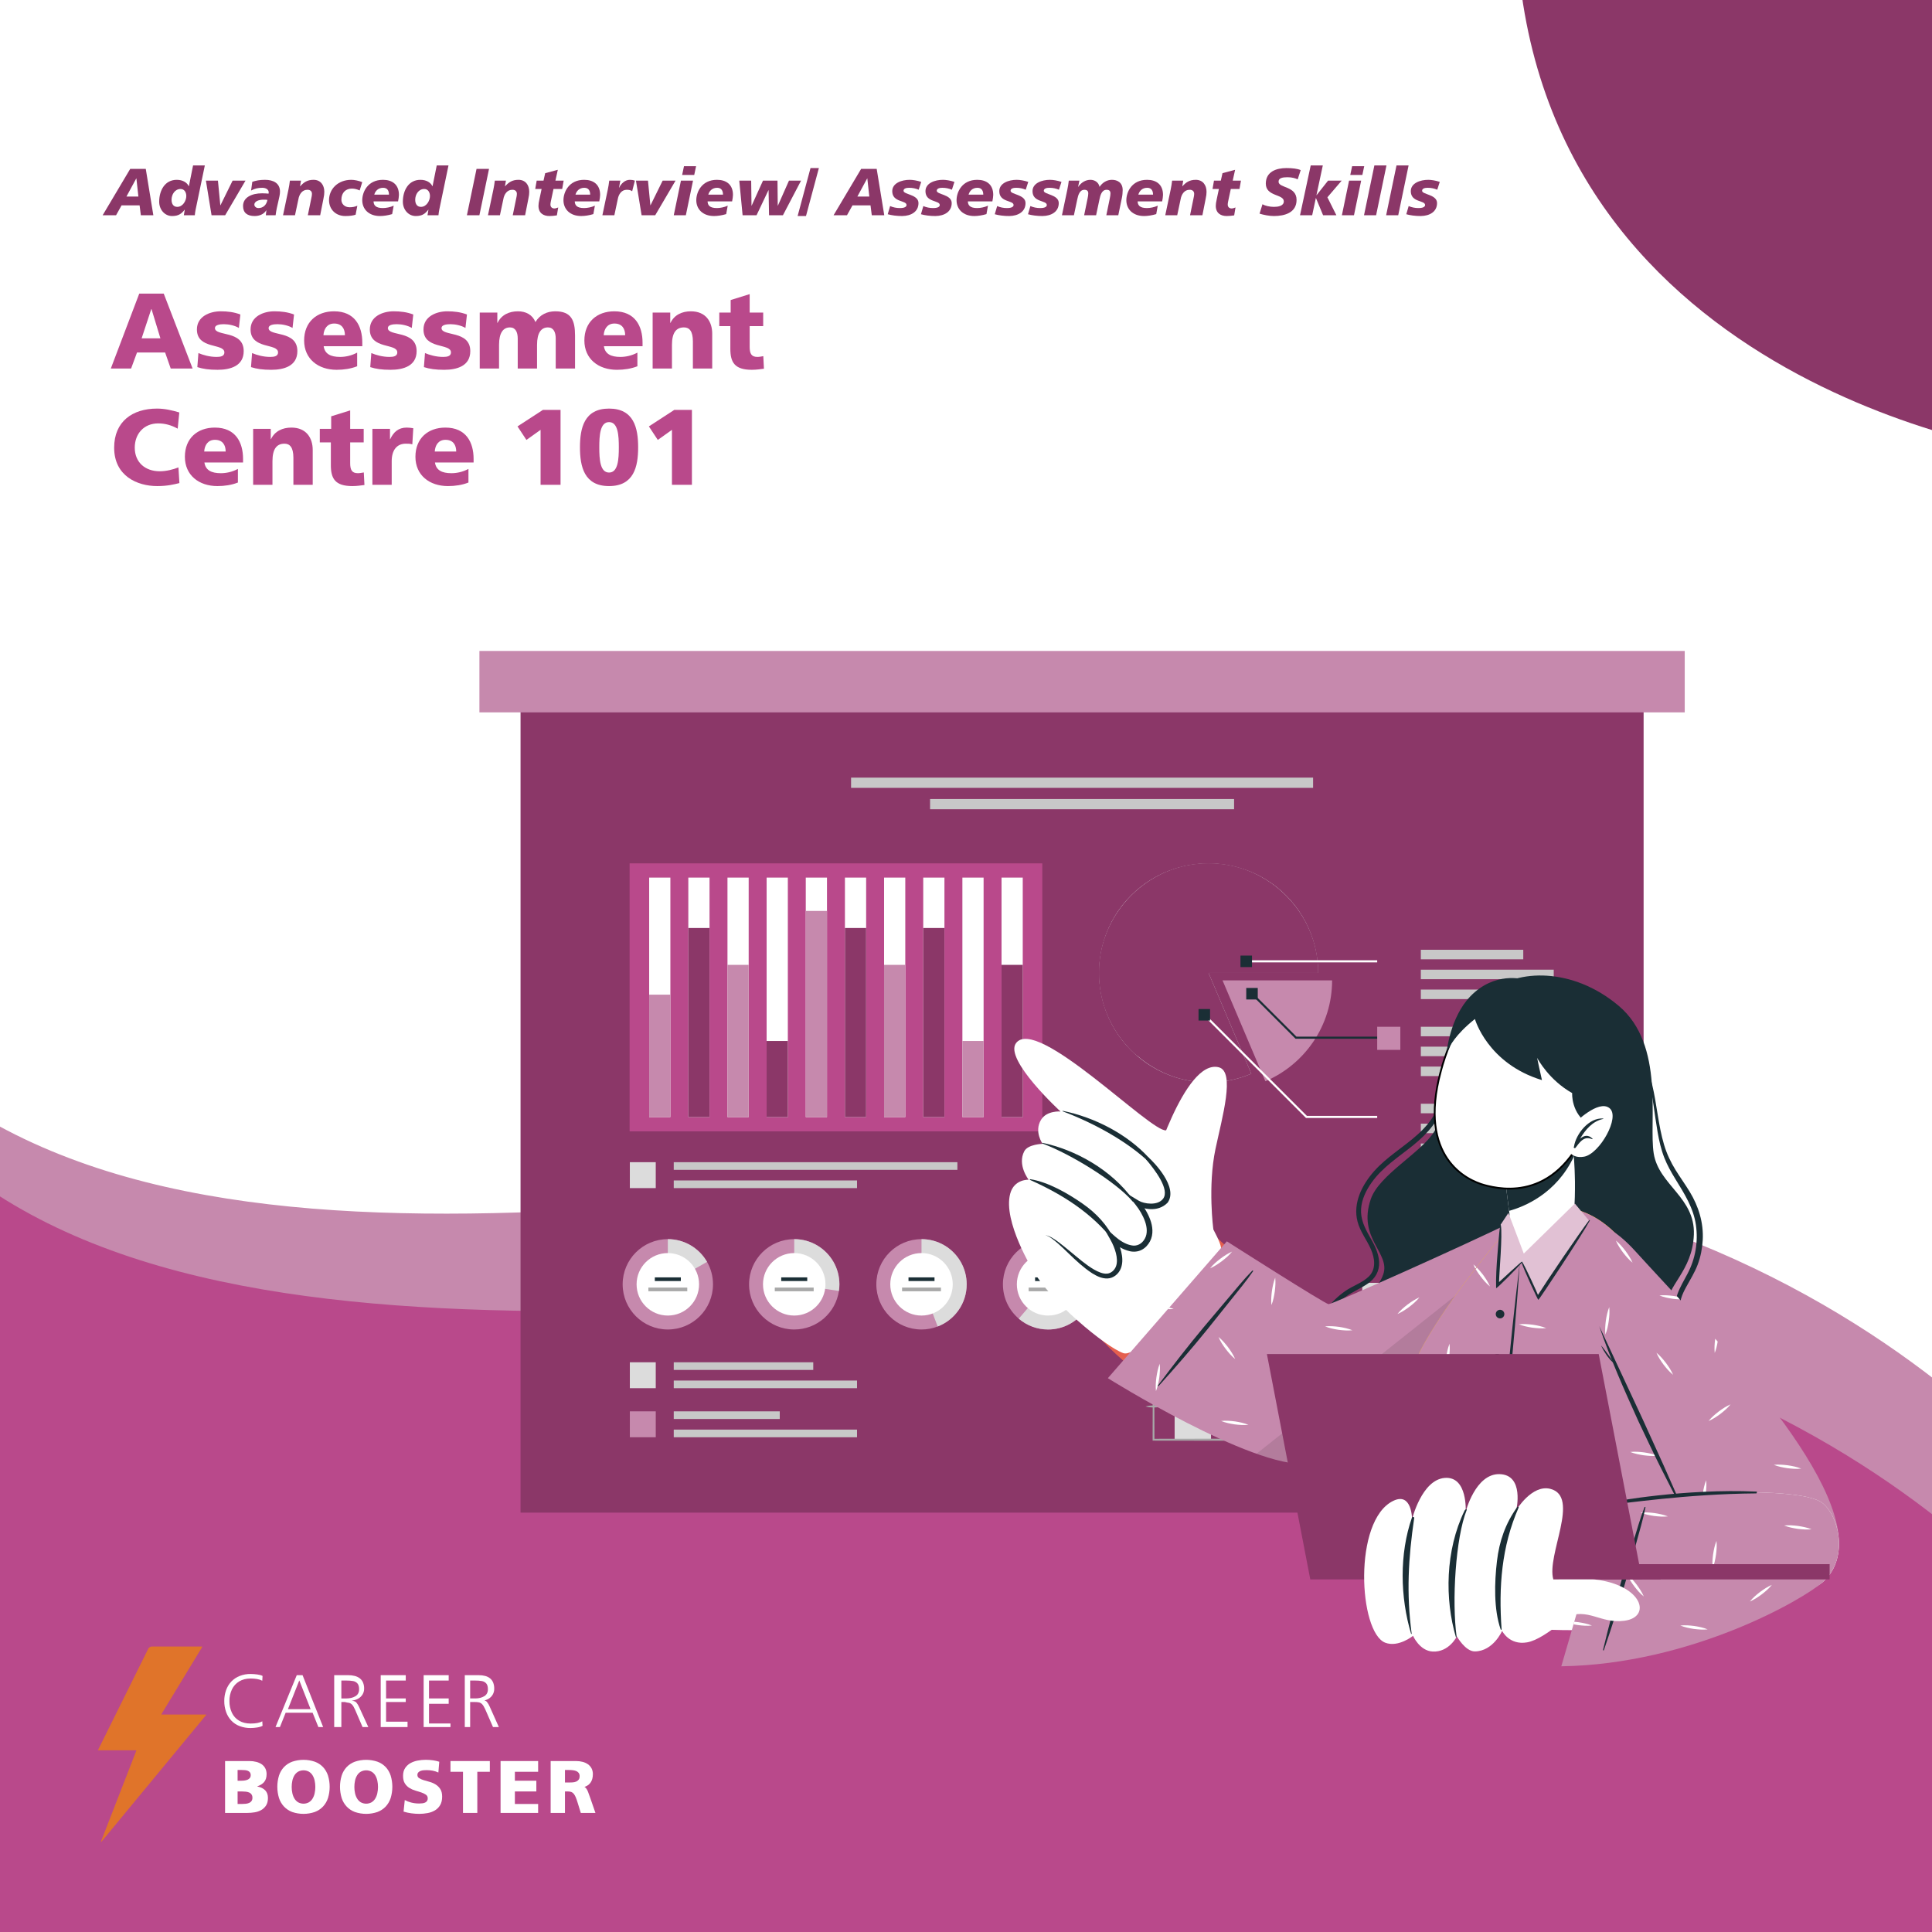 <?xml version="1.0" encoding="UTF-8"?>
<svg id="_1080x1080" xmlns="http://www.w3.org/2000/svg" xmlns:xlink="http://www.w3.org/1999/xlink" viewBox="0 0 1080 1080">
  <defs>
    <style>
      .cls-1 {
        fill: #e1c1d4;
      }

      .cls-1, .cls-2, .cls-3, .cls-4, .cls-5, .cls-6, .cls-7, .cls-8, .cls-9, .cls-10, .cls-11, .cls-12, .cls-13, .cls-14, .cls-15 {
        stroke-width: 0px;
      }

      .cls-16 {
        stroke: #000;
        stroke-miterlimit: 10;
      }

      .cls-16, .cls-17, .cls-8, .cls-14 {
        fill: #fff;
      }

      .cls-2 {
        fill: #e0742a;
      }

      .cls-3 {
        fill: #a8a8a8;
      }

      .cls-4 {
        fill: #ffc800;
      }

      .cls-5 {
        fill: none;
      }

      .cls-18 {
        clip-path: url(#clippath-1);
      }

      .cls-19 {
        clip-path: url(#clippath);
      }

      .cls-6 {
        fill: #c8c8c8;
      }

      .cls-7 {
        fill: #c689ad;
      }

      .cls-9 {
        fill: #e55f4e;
      }

      .cls-10 {
        fill: #000;
        opacity: .1;
      }

      .cls-11 {
        fill: #b9498b;
      }

      .cls-12 {
        fill: #1a2e35;
      }

      .cls-13 {
        fill: #dcdcdc;
      }

      .cls-14 {
        filter: url(#drop-shadow-1);
      }

      .cls-15 {
        fill: #8b3768;
      }
    </style>
    <clipPath id="clippath">
      <rect class="cls-5" width="1080" height="1080" />
    </clipPath>
    <clipPath id="clippath-1">
      <rect class="cls-8" x="-12.14" y="-11.945" width="1118.679" height="1118.679" />
    </clipPath>
  </defs>
  <g class="cls-19">
    <g>
      <rect class="cls-17" x="-12.14" y="-11.945" width="1118.679" height="1118.679" />
      <g class="cls-18">
        <g>
          <path class="cls-8" d="M289.131-53.542c59.665,27.844,103.42,95.464,115.353,159.108,11.933,83.531-63.643,79.554-39.777,27.843,23.866-51.71,115.353,11.933,147.175-83.531,15.911-55.687-11.933-95.464-63.643-119.331" />
          <path class="cls-8" d="M289.005-53.326c13.492,6.314,26.021,14.557,37.422,24.127,11.594,9.732,22.038,20.812,31.314,32.764,9.441,12.166,17.689,25.262,24.68,38.981,6.896,13.532,12.58,27.693,16.832,42.276,2.013,6.905,3.978,14.016,5.037,21.14,1,6.722,1.418,13.587,1.165,20.379-.367,9.818-2.227,19.911-7.071,28.569-3.242,5.794-7.975,11.026-14.151,13.718-4.65,2.027-10.126,2.445-14.788.22-4.78-2.281-7.72-6.916-8.726-12.013-1.52-7.699.817-15.807,3.972-22.791,3.206-7.096,8.244-13.023,15.066-16.856,6.696-3.762,14.363-5.438,21.913-6.421,8.503-1.108,17.09-1.388,25.642-1.903,8.993-.542,18.009-1.297,26.835-3.176,9.034-1.924,17.839-5.094,25.654-10.076,8.803-5.612,16.005-13.342,21.53-22.164,3.452-5.511,6.269-11.403,8.619-17.461,2.664-6.868,4.421-14.001,5.511-21.285,1.885-12.598,1.496-25.552-1.953-37.854-3.242-11.563-9.114-22.224-16.781-31.438-8.381-10.071-18.736-18.368-29.862-25.219-5.955-3.667-12.154-6.924-18.5-9.859-.29-.134-.544.297-.252.432,12.861,5.949,25.2,13.256,35.952,22.537,9.538,8.233,17.767,18.058,23.424,29.36s8.479,23.698,8.606,36.264c.071,6.977-.659,13.948-2.009,20.789-.72,3.651-1.514,7.37-2.714,10.897s-2.527,6.978-4.031,10.369c-4.751,10.71-11.272,20.751-20.157,28.49-7.32,6.376-16.019,10.884-25.28,13.709-8.86,2.702-18.086,3.938-27.296,4.68-8.807.71-17.645.946-26.448,1.714-7.82.682-15.768,1.752-23.131,4.599-6.82,2.638-12.806,6.94-17.027,12.96-2.51,3.58-4.346,7.618-5.782,11.736-1.306,3.746-2.226,7.664-2.419,11.636-.272,5.608,1.04,11.558,5.073,15.682,3.42,3.498,8.324,5.04,13.15,4.583,5.793-.548,11.039-3.676,15.037-7.789,5.692-5.856,9.071-13.638,10.932-21.497,1.268-5.355,1.863-10.861,1.998-16.357.164-6.694-.129-13.666-1.386-20.255-2.795-14.649-7.15-28.991-12.739-42.811-5.744-14.205-12.801-27.882-21.048-40.795s-17.649-25.014-28.245-36.03c-10.365-10.776-21.878-20.493-34.469-28.575-6.046-3.882-12.34-7.372-18.848-10.418-.29-.136-.544.295-.252.432h0Z" />
        </g>
      </g>
    </g>
    <g>
      <rect class="cls-14" x="-12.14" y="-11.945" width="1118.679" height="1118.679" />
      <path class="cls-15" d="M1138.904,254.146s-277.996-34.345-291-285.841h291V254.146Z" />
      <path class="cls-7" d="M-10.177,1098.771h1118.679v-305.285c-62.406-55.179-170.316-124.25-330.618-140.113-238.605-23.612-591.504,87.345-788.06-29.356v474.754Z" />
      <path class="cls-11" d="M-10.177,1098.771h1118.679v-228.636c-59.24-53.061-162.097-119.644-319.23-140.385-242.918-32.064-614.788,61.698-799.449-67.732v436.754Z" />
      <g>
        <path class="cls-8" d="M129.307,961.83c1.306,1.368,2.904,2.422,4.676,3.083,1.957.734,4.033,1.098,6.123,1.073,1.207-.009,2.412-.112,3.603-.308,1.315-.204,2.339-.524,3.072-.96l-.162-2.508c-1.416.843-3.587,1.265-6.513,1.265-2.503,0-4.647-.531-6.431-1.593-1.763-1.041-3.171-2.589-4.041-4.442-.949-2.055-1.419-4.299-1.375-6.563-.036-2.242.443-4.463,1.4-6.491.884-1.864,2.302-3.424,4.074-4.481,1.782-1.067,3.905-1.602,6.367-1.604,1.186-.006,2.371.086,3.543.275,1.035.159,2.038.483,2.971.96l.162-2.674c-.653-.367-1.639-.642-2.96-.825-1.231-.174-2.473-.265-3.716-.275-2.079-.026-4.143.347-6.081,1.1-1.765.684-3.36,1.742-4.676,3.103-1.302,1.382-2.303,3.019-2.94,4.808-.7,1.947-1.05,4.004-1.031,6.073-.023,2.092.319,4.171,1.012,6.145.626,1.799,1.622,3.448,2.924,4.838Z" />
        <path class="cls-8" d="M159.676,957.435h15.074l3.22,8h2.67l-11.504-29h-3.249l-11.875,29h2.466l3.198-8ZM167.306,939.35l6.326,16.085h-12.68l6.354-16.085Z" />
        <path class="cls-8" d="M190.818,951.435h1.913c.83.26,1.661.331,2.475.493.639.176,1.212.535,1.65,1.031.512.55,1.04,1.435,1.584,2.654l4.228,9.821h3.22l-5.147-11.203c-.398-.917-.926-1.776-1.57-2.555-.466-.503-1.25-.82-2.353-.935v-.082c1.212-.141,2.381-.521,3.432-1.115.999-.564,1.83-1.364,2.413-2.323.598-.988.904-2.113.886-3.254.033-1.17-.178-2.335-.621-3.427-.38-.904-.992-1.703-1.779-2.323-.831-.634-1.791-1.094-2.82-1.35-1.204-.302-2.444-.448-3.689-.434h-7.824v29h4v-14ZM190.818,939.435h2.851c1.257-.021,2.513.078,3.752.293.932.16,1.781.634,2.407,1.342.609.705.914,1.78.914,3.226,0,1.791-.691,3.096-2.074,3.913-1.383.817-3.022,1.226-4.919,1.226h-2.93v-10Z" />
        <polygon class="cls-8" points="227.818 962.435 215.818 962.435 215.818 951.435 226.818 951.435 226.818 949.435 215.818 949.435 215.818 939.435 226.818 939.435 226.818 936.435 212.818 936.435 212.818 965.435 227.818 965.435 227.818 962.435" />
        <polygon class="cls-8" points="239.818 952.435 250.818 952.435 250.818 949.435 239.818 949.435 239.818 939.435 250.818 939.435 250.818 936.435 236.818 936.435 236.818 965.435 251.818 965.435 251.818 963.435 239.818 963.435 239.818 952.435" />
        <path class="cls-8" d="M272.168,951.326c-.465-.515-1.248-.84-2.35-.957v.375c1.166-.142,2.29-.524,3.301-1.122.961-.568,1.76-1.373,2.321-2.338.569-.996.858-2.128.836-3.276.032-1.174-.169-2.342-.591-3.438-.366-.91-.954-1.714-1.711-2.338-.799-.638-1.723-1.101-2.712-1.359-1.158-.304-2.351-.451-3.548-.437h-7.896v29h3v-14h2.461c.862-.022,1.724.051,2.569.216.663.179,1.258.544,1.713,1.05.531.56,1.079,1.46,1.644,2.701l4.388,10.034h3.277l-5.139-11.475c-.395-.945-.921-1.831-1.564-2.634ZM265.754,949.435h-2.935v-10h2.851c1.257-.021,2.513.078,3.752.293.932.16,1.781.634,2.407,1.342.609.705.914,1.78.914,3.226,0,1.791-.691,3.096-2.074,3.913-1.383.817-3.021,1.226-4.914,1.226h0Z" />
        <path class="cls-8" d="M143.818,998.644v-.082c1.672-.547,2.956-1.357,3.854-2.432.897-1.075,1.35-2.522,1.357-4.34.026-1.128-.222-2.245-.722-3.26-.468-.913-1.159-1.698-2.012-2.285-.926-.625-1.958-1.082-3.048-1.35-1.252-.316-2.541-.47-3.834-.459h-13.595v29h12.444c1.355-.003,2.707-.114,4.043-.333,1.304-.199,2.559-.628,3.706-1.268,1.102-.623,2.033-1.5,2.711-2.555.706-1.079,1.059-2.491,1.059-4.236.006-3.462-1.982-5.594-5.963-6.398ZM132.816,989.435h2.25c.638,0,1.263.027,1.875.082.557.044,1.105.171,1.625.376.455.183.851.486,1.146.877.314.466.467,1.021.436,1.582.019.544-.142,1.079-.458,1.521-.311.407-.719.729-1.187.937-.524.233-1.077.394-1.645.48-.62.097-1.247.146-1.875.145h-2.165l-.003-6ZM140.585,1006.813c-.352.466-.824.827-1.365,1.047-.613.253-1.26.411-1.921.469-.71.07-1.424.107-2.134.107h-2.347v-7h2.432c.692,0,1.384.037,2.072.107.643.06,1.275.211,1.876.449,1.222.47,1.993,1.682,1.901,2.988.034.651-.146,1.295-.514,1.834Z" />
        <path class="cls-8" d="M180.569,987.795c-1.279-1.33-2.844-2.353-4.577-2.99-4.108-1.394-8.561-1.394-12.669,0-1.732.638-3.297,1.66-4.577,2.99-1.264,1.359-2.213,2.978-2.781,4.745-1.254,4.101-1.254,8.483,0,12.584.571,1.776,1.527,3.403,2.8,4.767,1.278,1.343,2.844,2.377,4.58,3.026,4.086,1.393,8.519,1.393,12.606,0,1.743-.646,3.316-1.68,4.599-3.026,1.273-1.363,2.229-2.991,2.8-4.767,1.254-4.101,1.254-8.483,0-12.584-.568-1.766-1.517-3.386-2.781-4.745ZM175.893,1002.435c-.223,1.054-.619,2.065-1.172,2.99-.507.843-1.209,1.552-2.046,2.068-1.875,1.031-4.146,1.031-6.021,0-.838-.516-1.541-1.225-2.049-2.068-.553-.925-.949-1.935-1.172-2.99-.252-1.146-.379-2.317-.377-3.49-.005-1.202.121-2.401.377-3.576.219-1.049.616-2.052,1.172-2.968.51-.831,1.213-1.526,2.049-2.027,1.881-1.005,4.14-1.005,6.021,0,.836.501,1.538,1.196,2.046,2.027.556.916.952,1.919,1.172,2.968.256,1.175.382,2.374.377,3.576,0,1.174-.128,2.344-.382,3.49h.005Z" />
        <path class="cls-8" d="M215.605,987.795c-1.28-1.33-2.845-2.352-4.577-2.99-4.108-1.394-8.561-1.394-12.669,0-1.732.637-3.297,1.659-4.577,2.99-1.264,1.359-2.213,2.978-2.781,4.745-1.254,4.101-1.254,8.483,0,12.584.571,1.776,1.527,3.403,2.8,4.767,1.278,1.343,2.844,2.377,4.58,3.026,4.086,1.393,8.517,1.393,12.603,0,1.744-.645,3.318-1.68,4.602-3.026,1.271-1.364,2.226-2.992,2.797-4.767,1.254-4.101,1.254-8.483,0-12.584-.567-1.766-1.515-3.386-2.778-4.745ZM210.929,1002.435c-.223,1.054-.619,2.065-1.172,2.99-.508.843-1.211,1.552-2.049,2.068-1.875,1.031-4.146,1.031-6.021,0-.837-.516-1.539-1.225-2.046-2.068-.554-.925-.95-1.935-1.172-2.99-.252-1.146-.379-2.317-.377-3.49-.005-1.202.121-2.401.377-3.576.218-1.049.615-2.053,1.172-2.968.509-.831,1.211-1.527,2.046-2.027,1.881-1.005,4.14-1.005,6.021,0,.836.501,1.539,1.196,2.049,2.027.556.916.952,1.919,1.172,2.968.256,1.175.382,2.374.377,3.576,0,1.174-.128,2.344-.382,3.49h.006Z" />
        <path class="cls-8" d="M243.556,997.557c-1.032-.647-2.152-1.139-3.325-1.463-1.199-.332-2.307-.652-3.323-.96-.893-.257-1.75-.627-2.55-1.1-.651-.359-1.047-1.052-1.026-1.796-.03-.556.169-1.099.55-1.505.376-.376.835-.658,1.34-.825.547-.184,1.116-.297,1.692-.336.6-.042,1.15-.062,1.65-.061,1.116,0,2.229.105,3.325.314,1.091.206,2.152.55,3.158,1.023l.501-6.021c-1.117-.366-2.265-.631-3.43-.792-1.356-.199-2.725-.298-4.096-.294-1.5.002-2.997.142-4.472.418-1.427.251-2.805.731-4.079,1.422-1.204.662-2.229,1.606-2.987,2.751-.781,1.155-1.172,2.611-1.172,4.368,0,1.786.341,3.207,1.023,4.263.648,1.025,1.519,1.891,2.55,2.53,1.037.636,2.156,1.129,3.325,1.463,1.197.35,2.306.699,3.325,1.045.902.293,1.759.708,2.547,1.235.683.47,1.072,1.262,1.026,2.09.021.51-.118,1.015-.399,1.441-.271.382-.638.685-1.064.877-.49.221-1.011.362-1.546.418-.597.07-1.198.105-1.799.105-1.508.012-3.012-.173-4.472-.55-1.238-.309-2.433-.771-3.556-1.375l-.674,6.458c1.405.439,2.847.754,4.307.941,1.458.202,2.929.307,4.401.314,1.592.003,3.18-.144,4.745-.44,1.456-.255,2.854-.772,4.126-1.527,1.196-.721,2.189-1.735,2.885-2.946.733-1.24,1.1-2.807,1.1-4.703,0-1.757-.341-3.165-1.023-4.225-.66-1.034-1.542-1.908-2.583-2.558Z" />
        <polygon class="cls-8" points="251.818 990.435 258.818 990.435 258.818 1013.435 266.818 1013.435 266.818 990.435 273.818 990.435 273.818 984.435 251.818 984.435 251.818 990.435" />
        <polygon class="cls-8" points="287.818 1001.435 299.818 1001.435 299.818 995.435 287.818 995.435 287.818 990.435 300.818 990.435 300.818 984.435 279.818 984.435 279.818 1013.435 300.818 1013.435 300.818 1008.435 287.818 1008.435 287.818 1001.435" />
        <path class="cls-8" d="M329.995,1005.183c-.37-.926-.673-1.759-.908-2.498-.212-.671-.474-1.325-.783-1.955-.252-.524-.587-1.001-.991-1.412-.423-.4-.938-.683-1.496-.823v.659c1.896-.446,3.303-1.295,4.222-2.55.919-1.254,1.377-2.857,1.375-4.808.029-1.131-.221-2.251-.729-3.262-.487-.915-1.182-1.703-2.03-2.299-.911-.634-1.931-1.094-3.009-1.359-1.189-.298-2.41-.446-3.636-.44h-14.193v29h8v-12h1.646c.637-.014,1.273.083,1.879.286.543.207,1.022.559,1.388,1.02.473.606.857,1.28,1.141,2.001.35.84.72,1.912,1.11,3.216l1.687,5.477h8.185l-2.859-8.252ZM323.446,994.884c-.383.471-.878.837-1.441,1.065-.623.246-1.282.388-1.951.42-.723.045-1.411.067-2.062.067h-2.173v-7h2.173c.763-.002,1.526.042,2.284.134.656.07,1.298.235,1.907.487.528.222.988.582,1.33,1.041.355.513.533,1.127.507,1.75,0,.881-.178,1.563-.575,2.036h0Z" />
        <path class="cls-2" d="M115.144,958.435h-24.772c-.08,0-.146-.065-.146-.146,0-.027.008-.054.022-.077l22.797-37.558c.041-.069.018-.159-.051-.2-.023-.013-.049-.021-.075-.02h-28.038c-.856,0-1.637.485-2.018,1.251l-28.04,56.537c-.036.072-.008.16.064.196.021.011.044.016.068.016h21.116c.081,0,.146.067.145.148,0,.017-.003.035-.01.051l-19.76,50.794c-.029.076.01.16.085.189.058.022.123.005.163-.042l58.562-70.899c.052-.062.044-.154-.018-.206-.027-.022-.06-.034-.095-.034Z" />
      </g>
    </g>
    <g>
      <path class="cls-15" d="M72.794,94.394h8.69l4.234,25.924h-6.982l-.706-5.534h-10.064l-3.083,5.534h-7.502l15.413-25.924ZM76.248,99.743h-.074l-5.497,10.139h6.686l-1.114-10.139Z" />
      <path class="cls-15" d="M103.289,117.235h-.074c-1.708,2.154-3.306,3.528-7.02,3.528-4.159,0-7.205-3.64-7.205-7.984,0-6.352,3.194-12.257,9.805-12.257,3.38,0,5.72,1.486,6.723,3.565h.074l2.34-11.624h6.573l-5.199,24.958c-.223,1.151-.334,2.116-.408,2.896h-6.128l.52-3.083ZM104.144,109.584c0-1.932-.966-3.937-3.194-3.937-3.157,0-5.051,3.008-5.051,6.017,0,2.377,1.077,3.974,3.193,3.974,3.157,0,5.052-3.491,5.052-6.054Z" />
      <path class="cls-15" d="M125.873,120.318h-7.613l-3.157-19.35h6.723l1.337,13.778h.074l6.797-13.778h7.205l-11.365,19.35Z" />
      <path class="cls-15" d="M148.902,117.607l-.074-.074v.074c-1.411,2.229-3.899,3.156-6.499,3.156-4.16,0-6.462-1.856-6.462-5.607,0-4.754,4.754-7.094,10.658-7.094,1.338,0,2.675.111,3.604.186.074-.26.074-.521.074-.78,0-1.374-1.375-2.488-3.565-2.488-2.414,0-4.049.371-6.277,1.522l.669-4.865c1.969-.668,4.085-1.114,7.094-1.114,4.605,0,8.394,1.82,8.394,6.574,0,3.045-1.709,7.391-2.451,13.222h-5.46l.297-2.711ZM144.446,116.307c2.859,0,4.568-1.969,5.051-4.568-.558-.111-1.374-.111-1.783-.111-3.193-.111-5.533,1.04-5.533,2.748,0,.892.854,1.932,2.266,1.932Z" />
      <path class="cls-15" d="M161.236,106.019c.334-1.671.631-3.306.816-5.051h6.203l-.521,3.156h.074c1.932-2.153,3.938-3.603,7.466-3.603,3.899,0,6.017,2.897,6.017,6.686,0,1.3-.111,2.043-.521,4.085l-1.782,9.025h-6.908l1.856-9.062c.187-.965.446-1.931.446-2.934,0-1.151-.743-2.303-2.6-2.229-2.823,0-4.494,2.451-4.978,5.312l-1.894,8.913h-6.686l3.009-14.299Z" />
      <path class="cls-15" d="M198.787,120.021c-1.337.445-3.119.742-5.719.742-5.646,0-9.137-3.974-9.137-8.839,0-6.351,5.051-11.402,12.479-11.402,1.635,0,4.123.483,6.092,1.3l-1.449,4.643c-1.374-.631-2.822-1.04-4.308-1.04-3.454,0-5.905,2.229-5.905,6.24,0,2.303,1.782,4.196,4.605,4.196,1.671,0,2.859-.26,4.308-.854l-.966,5.014Z" />
      <path class="cls-15" d="M219.217,119.686c-2.34.706-4.828,1.077-6.76,1.077-6.462,0-9.953-3.974-9.953-8.839,0-4.494,2.971-11.402,11.588-11.402,5.088,0,8.913,2.562,8.913,8.431,0,.78-.223,2.489-.482,3.64h-13.705c.074,2.08,1.114,3.715,5.2,3.715,1.782,0,4.196-.446,6.054-1.338l-.854,4.717ZM217.435,108.804c0-2.079-.817-3.825-3.269-3.825-2.897,0-4.457,1.969-4.939,3.825h8.208Z" />
      <path class="cls-15" d="M239.498,117.235h-.074c-1.708,2.154-3.306,3.528-7.02,3.528-4.159,0-7.205-3.64-7.205-7.984,0-6.352,3.194-12.257,9.805-12.257,3.38,0,5.72,1.486,6.723,3.565h.074l2.34-11.624h6.573l-5.199,24.958c-.223,1.151-.334,2.116-.408,2.896h-6.128l.52-3.083ZM240.353,109.584c0-1.932-.966-3.937-3.194-3.937-3.157,0-5.051,3.008-5.051,6.017,0,2.377,1.077,3.974,3.193,3.974,3.157,0,5.052-3.491,5.052-6.054Z" />
      <path class="cls-15" d="M266.392,94.394h6.982l-5.385,25.924h-6.982l5.385-25.924Z" />
      <path class="cls-15" d="M275.79,106.019c.334-1.671.631-3.306.816-5.051h6.203l-.521,3.156h.074c1.932-2.153,3.938-3.603,7.466-3.603,3.899,0,6.017,2.897,6.017,6.686,0,1.3-.111,2.043-.521,4.085l-1.782,9.025h-6.908l1.856-9.062c.187-.965.446-1.931.446-2.934,0-1.151-.743-2.303-2.6-2.229-2.823,0-4.494,2.451-4.978,5.312l-1.894,8.913h-6.686l3.009-14.299Z" />
      <path class="cls-15" d="M300.008,100.968h3.826l.928-4.16,7.057-1.894-1.337,6.054h4.605l-.817,4.68h-4.865l-1.151,5.385c-.297,1.448-.557,2.414-.557,3.343,0,1.3.854,2.154,2.191,2.154.705,0,1.448-.297,2.153-.558l-.742,4.42c-1.411.223-2.823.371-4.16.371-3.417,0-6.128-1.671-6.128-5.719,0-.966.148-1.932.595-3.975l1.151-5.422h-3.565l.816-4.68Z" />
      <path class="cls-15" d="M331.69,119.686c-2.34.706-4.828,1.077-6.76,1.077-6.462,0-9.953-3.974-9.953-8.839,0-4.494,2.972-11.402,11.588-11.402,5.088,0,8.913,2.562,8.913,8.431,0,.78-.223,2.489-.482,3.64h-13.705c.074,2.08,1.114,3.715,5.2,3.715,1.782,0,4.196-.446,6.054-1.338l-.854,4.717ZM329.908,108.804c0-2.079-.817-3.825-3.269-3.825-2.897,0-4.457,1.969-4.939,3.825h8.208Z" />
      <path class="cls-15" d="M346.772,100.968l-.743,3.974h.074c1.077-2.266,3.231-4.42,5.979-4.42.892,0,1.932.111,2.823.483l-1.523,5.905c-.854-.669-1.819-.817-3.082-.817-2.823,0-4.494,2.451-4.978,5.312l-1.894,8.913h-6.686l3.009-14.299c.334-1.671.631-3.306.816-5.051h6.203Z" />
      <path class="cls-15" d="M366.272,120.318h-7.613l-3.157-19.35h6.723l1.337,13.778h.074l6.797-13.778h7.205l-11.365,19.35Z" />
      <path class="cls-15" d="M380.648,100.968h6.76l-4.012,19.35h-6.759l4.011-19.35ZM382.357,92.909h6.759l-1.04,4.902h-6.759l1.04-4.902Z" />
      <path class="cls-15" d="M405.942,119.686c-2.34.706-4.828,1.077-6.76,1.077-6.462,0-9.953-3.974-9.953-8.839,0-4.494,2.972-11.402,11.588-11.402,5.088,0,8.913,2.562,8.913,8.431,0,.78-.223,2.489-.482,3.64h-13.705c.074,2.08,1.114,3.715,5.2,3.715,1.782,0,4.196-.446,6.054-1.338l-.854,4.717ZM404.16,108.804c0-2.079-.817-3.825-3.269-3.825-2.897,0-4.457,1.969-4.939,3.825h8.208Z" />
      <path class="cls-15" d="M437.663,120.318h-7.763l-.26-14.002h-.074l-6.648,14.002h-7.799l-1.857-19.35h6.648l.186,14.001h.074l6.351-14.001h8.097l.148,14.001h.074l6.203-14.001h6.759l-10.139,19.35Z" />
      <path class="cls-15" d="M453.08,93.949h4.68l-7.205,26.814h-4.68l7.205-26.814Z" />
      <path class="cls-15" d="M481.384,94.394h8.69l4.234,25.924h-6.982l-.706-5.534h-10.064l-3.083,5.534h-7.502l15.413-25.924ZM484.838,99.743h-.074l-5.497,10.139h6.686l-1.114-10.139Z" />
      <path class="cls-15" d="M497.58,115.193c1.708.742,3.565,1.114,5.423,1.114,1.076,0,3.751-.111,3.751-1.709,0-2.748-7.985-1.337-7.985-7.725,0-4.531,5.273-6.352,9.768-6.352,1.672,0,4.012.372,6.426,1.151l-1.412,4.383c-1.708-.706-3.342-1.077-5.348-1.077-1.485,0-3.12.334-3.12,1.672,0,2.153,8.356,2.005,8.356,6.87,0,4.791-4.048,7.168-9.062,7.242-2.935.037-6.054-.408-8.134-1.002l1.337-4.568Z" />
      <path class="cls-15" d="M516.152,115.193c1.708.742,3.565,1.114,5.423,1.114,1.076,0,3.751-.111,3.751-1.709,0-2.748-7.985-1.337-7.985-7.725,0-4.531,5.273-6.352,9.768-6.352,1.672,0,4.012.372,6.426,1.151l-1.412,4.383c-1.708-.706-3.342-1.077-5.348-1.077-1.485,0-3.12.334-3.12,1.672,0,2.153,8.356,2.005,8.356,6.87,0,4.791-4.048,7.168-9.062,7.242-2.935.037-6.054-.408-8.134-1.002l1.337-4.568Z" />
      <path class="cls-15" d="M551.437,119.686c-2.34.706-4.828,1.077-6.76,1.077-6.462,0-9.953-3.974-9.953-8.839,0-4.494,2.971-11.402,11.588-11.402,5.088,0,8.913,2.562,8.913,8.431,0,.78-.223,2.489-.482,3.64h-13.705c.074,2.08,1.114,3.715,5.2,3.715,1.782,0,4.196-.446,6.054-1.338l-.855,4.717ZM549.655,108.804c0-2.079-.817-3.825-3.269-3.825-2.897,0-4.457,1.969-4.939,3.825h8.208Z" />
      <path class="cls-15" d="M557.42,115.193c1.708.742,3.565,1.114,5.423,1.114,1.076,0,3.751-.111,3.751-1.709,0-2.748-7.985-1.337-7.985-7.725,0-4.531,5.273-6.352,9.768-6.352,1.672,0,4.012.372,6.426,1.151l-1.412,4.383c-1.708-.706-3.342-1.077-5.348-1.077-1.485,0-3.12.334-3.12,1.672,0,2.153,8.356,2.005,8.356,6.87,0,4.791-4.048,7.168-9.062,7.242-2.935.037-6.054-.408-8.134-1.002l1.337-4.568Z" />
      <path class="cls-15" d="M575.992,115.193c1.708.742,3.565,1.114,5.423,1.114,1.076,0,3.751-.111,3.751-1.709,0-2.748-7.985-1.337-7.985-7.725,0-4.531,5.273-6.352,9.768-6.352,1.672,0,4.012.372,6.426,1.151l-1.412,4.383c-1.708-.706-3.342-1.077-5.348-1.077-1.485,0-3.12.334-3.12,1.672,0,2.153,8.356,2.005,8.356,6.87,0,4.791-4.048,7.168-9.062,7.242-2.935.037-6.054-.408-8.134-1.002l1.337-4.568Z" />
      <path class="cls-15" d="M596.645,106.019c.334-1.671.631-3.306.816-5.051h5.942l-.742,3.528.074-.037c1.634-2.451,4.122-3.938,6.834-3.938,2.266,0,4.567,1.3,5.088,3.938,1.634-2.451,4.122-3.938,6.908-3.938,2.971,0,6.017,1.449,6.017,5.757,0,1.263-.148,2.972-.446,4.346l-2.005,9.693h-6.686l1.932-9.396c.223-1.003.371-2.043.371-2.822,0-1.263-.594-2.006-2.154-2.006-2.785,0-3.528,3.231-3.974,5.312l-1.895,8.913h-6.685l1.931-9.396c.223-1.003.372-2.043.372-2.822,0-1.263-.595-2.006-2.154-2.006-2.786,0-3.528,3.231-3.975,5.312l-1.894,8.913h-6.686l3.009-14.299Z" />
      <path class="cls-15" d="M646.342,119.686c-2.34.706-4.828,1.077-6.76,1.077-6.462,0-9.953-3.974-9.953-8.839,0-4.494,2.971-11.402,11.588-11.402,5.088,0,8.913,2.562,8.913,8.431,0,.78-.223,2.489-.482,3.64h-13.705c.074,2.08,1.114,3.715,5.2,3.715,1.782,0,4.196-.446,6.054-1.338l-.854,4.717ZM644.56,108.804c0-2.079-.817-3.825-3.269-3.825-2.897,0-4.457,1.969-4.939,3.825h8.208Z" />
      <path class="cls-15" d="M654.404,106.019c.334-1.671.631-3.306.816-5.051h6.203l-.521,3.156h.074c1.932-2.153,3.938-3.603,7.466-3.603,3.899,0,6.017,2.897,6.017,6.686,0,1.3-.111,2.043-.521,4.085l-1.782,9.025h-6.908l1.856-9.062c.187-.965.446-1.931.446-2.934,0-1.151-.743-2.303-2.6-2.229-2.823,0-4.494,2.451-4.978,5.312l-1.894,8.913h-6.686l3.009-14.299Z" />
      <path class="cls-15" d="M678.622,100.968h3.825l.929-4.16,7.057-1.894-1.337,6.054h4.605l-.817,4.68h-4.865l-1.151,5.385c-.297,1.448-.557,2.414-.557,3.343,0,1.3.854,2.154,2.191,2.154.705,0,1.448-.297,2.153-.558l-.742,4.42c-1.411.223-2.823.371-4.16.371-3.417,0-6.128-1.671-6.128-5.719,0-.966.148-1.932.595-3.975l1.151-5.422h-3.565l.816-4.68Z" />
      <path class="cls-15" d="M725.422,100.262c-1.337-.631-3.156-1.188-5.72-1.188-2.748,0-4.977.408-4.977,2.488,0,3.677,10.065,2.303,10.065,10.177,0,7.168-6.648,9.024-12.665,9.024-2.674,0-5.757-.631-8.022-1.337l1.635-5.273c1.374.892,4.122,1.485,6.388,1.485,2.154,0,5.534-.408,5.534-3.083,0-4.159-10.065-2.6-10.065-9.916,0-6.686,5.868-8.69,11.551-8.69,3.194,0,6.202.334,7.948,1.151l-1.672,5.162Z" />
      <path class="cls-15" d="M732.704,92.463h6.76l-3.565,16.639h.074l6.425-8.134h7.614l-7.985,9.322,5.014,10.027h-7.428l-3.974-9.582h-.074l-2.043,9.582h-6.797l5.979-27.854Z" />
      <path class="cls-15" d="M754.137,100.968h6.76l-4.012,19.35h-6.759l4.011-19.35ZM755.846,92.909h6.759l-1.04,4.902h-6.759l1.04-4.902Z" />
      <path class="cls-15" d="M768.289,92.463h6.759l-5.794,27.854h-6.759l5.794-27.854Z" />
      <path class="cls-15" d="M780.658,92.463h6.759l-5.794,27.854h-6.759l5.794-27.854Z" />
      <path class="cls-15" d="M787.456,115.193c1.708.742,3.565,1.114,5.423,1.114,1.076,0,3.751-.111,3.751-1.709,0-2.748-7.985-1.337-7.985-7.725,0-4.531,5.273-6.352,9.768-6.352,1.672,0,4.012.372,6.426,1.151l-1.412,4.383c-1.708-.706-3.342-1.077-5.348-1.077-1.485,0-3.12.334-3.12,1.672,0,2.153,8.356,2.005,8.356,6.87,0,4.791-4.048,7.168-9.062,7.242-2.935.037-6.054-.408-8.134-1.002l1.337-4.568Z" />
    </g>
  </g>
  <g id="Assessment_Centre_101">
    <g>
      <g>
        <rect class="cls-15" x="290.988" y="382.339" width="627.801" height="463.229" />
        <rect class="cls-7" x="268" y="363.893" width="673.777" height="34.327" />
        <g>
          <rect class="cls-6" x="475.753" y="434.702" width="258.271" height="5.722" />
          <rect class="cls-6" x="519.915" y="446.654" width="169.947" height="5.722" />
        </g>
        <g>
          <rect class="cls-11" x="392.401" y="442.184" width="149.81" height="230.692" transform="translate(-90.224 1024.836) rotate(-90)" />
          <g>
            <g>
              <rect class="cls-8" x="301.869" y="551.602" width="133.897" height="11.855" transform="translate(-188.712 926.348) rotate(-90)" />
              <rect class="cls-7" x="334.59" y="584.323" width="68.456" height="11.855" transform="translate(-221.433 959.068) rotate(-90)" />
            </g>
            <g>
              <rect class="cls-8" x="323.756" y="551.602" width="133.897" height="11.855" transform="translate(-166.826 948.234) rotate(-90)" />
              <rect class="cls-15" x="337.844" y="565.691" width="105.72" height="11.855" transform="translate(-180.914 962.323) rotate(-90)" />
            </g>
            <g>
              <rect class="cls-8" x="345.642" y="551.602" width="133.897" height="11.855" transform="translate(-144.94 970.12) rotate(-90)" />
              <rect class="cls-7" x="370.033" y="575.993" width="85.115" height="11.855" transform="translate(-169.331 994.511) rotate(-90)" />
            </g>
            <g>
              <rect class="cls-8" x="367.528" y="551.602" width="133.897" height="11.856" transform="translate(-123.053 992.006) rotate(-90)" />
              <rect class="cls-15" x="413.198" y="597.272" width="42.557" height="11.856" transform="translate(-168.723 1037.676) rotate(-90)" />
            </g>
            <g>
              <rect class="cls-8" x="389.414" y="551.602" width="133.897" height="11.855" transform="translate(-101.167 1013.893) rotate(-90)" />
              <rect class="cls-7" x="398.732" y="560.92" width="115.261" height="11.855" transform="translate(-110.485 1023.211) rotate(-90)" />
            </g>
            <g>
              <rect class="cls-8" x="411.301" y="551.602" width="133.897" height="11.855" transform="translate(-79.281 1035.779) rotate(-90)" />
              <rect class="cls-15" x="425.389" y="565.691" width="105.72" height="11.855" transform="translate(-93.37 1049.867) rotate(-90)" />
            </g>
            <g>
              <rect class="cls-8" x="433.187" y="551.602" width="133.897" height="11.855" transform="translate(-57.395 1057.665) rotate(-90)" />
              <rect class="cls-7" x="457.578" y="575.993" width="85.115" height="11.855" transform="translate(-81.786 1082.056) rotate(-90)" />
            </g>
            <g>
              <rect class="cls-8" x="455.073" y="551.602" width="133.897" height="11.856" transform="translate(-35.508 1079.552) rotate(-90)" />
              <rect class="cls-15" x="469.162" y="565.691" width="105.72" height="11.856" transform="translate(-49.597 1093.64) rotate(-90)" />
            </g>
            <g>
              <rect class="cls-8" x="476.959" y="551.602" width="133.897" height="11.855" transform="translate(-13.622 1101.438) rotate(-90)" />
              <rect class="cls-7" x="522.629" y="597.272" width="42.557" height="11.855" transform="translate(-59.292 1147.107) rotate(-90)" />
            </g>
            <g>
              <rect class="cls-8" x="498.846" y="551.602" width="133.897" height="11.855" transform="translate(8.264 1123.324) rotate(-90)" />
              <rect class="cls-15" x="523.237" y="575.993" width="85.115" height="11.855" transform="translate(-16.127 1147.715) rotate(-90)" />
            </g>
          </g>
        </g>
        <g>
          <rect class="cls-13" x="352.089" y="649.677" width="14.482" height="14.482" />
          <rect class="cls-6" x="376.63" y="649.677" width="158.559" height="4.279" />
          <rect class="cls-6" x="376.63" y="659.88" width="102.455" height="4.279" />
        </g>
        <g>
          <rect class="cls-13" x="352.089" y="761.527" width="14.482" height="14.481" />
          <rect class="cls-6" x="376.63" y="761.527" width="77.987" height="4.279" />
          <rect class="cls-6" x="376.63" y="771.73" width="102.455" height="4.279" />
        </g>
        <g>
          <rect class="cls-7" x="352.089" y="788.952" width="14.482" height="14.482" />
          <rect class="cls-6" x="376.63" y="788.952" width="59.255" height="4.279" />
          <rect class="cls-6" x="376.63" y="799.155" width="102.455" height="4.279" />
        </g>
        <g>
          <rect class="cls-13" x="656.626" y="701.447" width="20.339" height="103.357" />
          <rect class="cls-13" x="691.584" y="718.624" width="20.339" height="86.179" />
          <rect class="cls-13" x="726.542" y="749.954" width="20.339" height="54.85" />
          <rect class="cls-13" x="761.501" y="717.116" width="20.339" height="87.687" />
          <rect class="cls-13" x="796.459" y="731.518" width="20.339" height="73.286" />
          <rect class="cls-13" x="831.418" y="687.041" width="20.339" height="117.763" />
          <g>
            <path class="cls-3" d="M644.833,679.866l.237,31.234.116,31.234.163,62.469-.515-.516c49.404-.147,98.809.064,148.213.101l41.211.113,36.547.302-36.547.302-41.211.113c-49.404.037-98.808.247-148.213.1h-.517s.002-.515.002-.515l.163-62.469.116-31.234.236-31.234Z" />
            <path class="cls-3" d="M640.346,687.04c1.495-.45,2.991-.554,4.487-.577,1.496.02,2.991.125,4.487.577-1.495.453-2.991.557-4.487.578-1.496-.023-2.991-.128-4.487-.578Z" />
            <path class="cls-3" d="M640.346,699.439c1.495-.45,2.991-.555,4.487-.578,1.496.021,2.991.125,4.487.578-1.495.452-2.991.557-4.487.577-1.496-.023-2.991-.128-4.487-.577Z" />
            <path class="cls-3" d="M640.346,711.837c1.495-.45,2.991-.554,4.487-.577,1.496.02,2.991.125,4.487.577-1.495.453-2.991.557-4.487.578-1.496-.023-2.991-.128-4.487-.578Z" />
            <path class="cls-3" d="M640.346,724.236c1.495-.449,2.991-.554,4.487-.577,1.496.021,2.991.125,4.487.577-1.495.453-2.991.557-4.487.578-1.496-.023-2.991-.128-4.487-.578Z" />
            <path class="cls-3" d="M640.346,736.634c1.495-.45,2.991-.554,4.487-.577,1.496.02,2.991.125,4.487.577-1.495.453-2.991.557-4.487.577-1.496-.023-2.991-.128-4.487-.577Z" />
            <path class="cls-3" d="M640.346,749.033c1.495-.45,2.991-.554,4.487-.578,1.496.021,2.991.125,4.487.578-1.495.452-2.991.557-4.487.577-1.496-.023-2.991-.127-4.487-.577Z" />
            <path class="cls-3" d="M640.346,761.431c1.495-.45,2.991-.554,4.487-.578,1.496.021,2.991.125,4.487.578-1.495.453-2.991.557-4.487.577-1.496-.023-2.991-.128-4.487-.577Z" />
            <path class="cls-3" d="M640.346,773.83c1.495-.45,2.991-.554,4.487-.578,1.496.02,2.991.125,4.487.578-1.495.452-2.991.557-4.487.577-1.496-.023-2.991-.128-4.487-.577Z" />
            <path class="cls-3" d="M640.346,786.228c1.495-.45,2.991-.554,4.487-.577,1.496.02,2.991.125,4.487.577-1.495.453-2.991.557-4.487.578-1.496-.023-2.991-.128-4.487-.578Z" />
          </g>
        </g>
        <g>
          <g>
            <path class="cls-7" d="M744.655,548.036c0,25.288-15.373,47.055-37.316,56.384l-23.938-56.384h61.254Z" />
            <path class="cls-13" d="M675.568,543.83l23.938,56.385c-.058,0-.058.058-.117.058-1.878.763-3.755,1.467-5.632,2.053-5.926,1.819-12.028,2.758-18.189,2.758-6.337,0-12.439-.998-18.189-2.758-19.186-5.984-34.324-21.122-40.249-40.308-1.761-5.75-2.758-11.852-2.758-18.188s.998-12.439,2.758-18.189c5.925-19.186,21.063-34.323,40.249-40.249,5.75-1.76,11.852-2.757,18.189-2.757s12.439.997,18.189,2.757c19.245,5.926,34.323,21.064,40.308,40.249,1.76,5.75,2.757,11.852,2.757,18.189h-61.254Z" />
            <path class="cls-15" d="M675.568,543.83l23.938,56.385c-.058,0-.058.058-.117.058-1.878.763-3.755,1.467-5.632,2.053-5.926,1.819-12.028,2.758-18.189,2.758-6.337,0-12.439-.998-18.189-2.758-19.068-6.043-34.206-21.239-40.249-40.308-1.761-5.75-2.758-11.852-2.758-18.188s.998-12.439,2.758-18.189c6.043-19.068,21.18-34.206,40.249-40.249,5.75-1.76,11.852-2.757,18.189-2.757s12.439.997,18.189,2.757c19.069,6.044,34.265,21.181,40.308,40.249,1.76,5.75,2.757,11.852,2.757,18.189h-61.254Z" />
            <path class="cls-15" d="M675.589,543.841l-39.905,46.421c-13.521-11.623-21.311-28.592-21.311-46.421,0-33.582,27.634-61.216,61.216-61.216s61.216,27.634,61.216,61.216h-61.216Z" />
          </g>
          <g>
            <polygon class="cls-8" points="776.327 624.97 730.071 624.97 672.791 567.688 673.627 566.853 730.561 623.788 776.327 623.788 776.327 624.97" />
            <rect class="cls-12" x="669.988" y="564.05" width="6.44" height="6.44" />
          </g>
          <g>
            <polygon class="cls-12" points="776.327 580.654 724.2 580.654 699.458 555.911 700.293 555.076 724.69 579.472 776.327 579.472 776.327 580.654" />
            <rect class="cls-12" x="696.656" y="552.273" width="6.44" height="6.44" />
          </g>
          <g>
            <rect class="cls-8" x="697.508" y="536.801" width="78.819" height="1.182" />
            <rect class="cls-12" x="693.435" y="534.172" width="6.44" height="6.44" />
          </g>
          <g>
            <rect class="cls-6" x="794.254" y="530.929" width="57.261" height="5.326" />
            <rect class="cls-6" x="794.254" y="542.053" width="74.297" height="5.326" />
            <rect class="cls-6" x="794.254" y="553.178" width="39.717" height="5.326" />
            <rect class="cls-15" x="769.865" y="530.929" width="12.926" height="12.926" />
          </g>
          <g>
            <rect class="cls-6" x="794.254" y="573.965" width="64.224" height="5.326" />
            <rect class="cls-6" x="794.254" y="585.089" width="53.561" height="5.326" />
            <rect class="cls-6" x="794.254" y="596.213" width="74.297" height="5.327" />
            <rect class="cls-7" x="769.865" y="573.965" width="12.926" height="12.925" />
          </g>
          <g>
            <rect class="cls-6" x="794.254" y="617.001" width="64.224" height="5.326" />
            <rect class="cls-6" x="794.254" y="628.125" width="53.561" height="5.326" />
            <rect class="cls-6" x="794.254" y="639.249" width="74.297" height="5.326" />
            <rect class="cls-15" x="769.865" y="617.001" width="12.926" height="12.925" />
          </g>
        </g>
        <g>
          <g>
            <g>
              <path class="cls-7" d="M398.572,717.94c0,13.946-11.306,25.252-25.252,25.252s-25.252-11.306-25.252-25.252,11.306-25.252,25.252-25.252c9.376,0,17.556,5.109,21.916,12.697,2.121,3.698,3.336,7.985,3.336,12.555Z" />
              <path class="cls-13" d="M395.237,705.385l-21.916,12.555v-25.252c9.376,0,17.556,5.109,21.916,12.697Z" />
            </g>
            <path class="cls-8" d="M390.785,717.94c0,9.645-7.819,17.464-17.464,17.464s-17.464-7.819-17.464-17.464,7.819-17.464,17.464-17.464,17.464,7.819,17.464,17.464Z" />
            <rect class="cls-12" x="366.051" y="714.059" width="14.539" height="2.052" />
            <rect class="cls-3" x="362.449" y="719.764" width="21.742" height="2.052" />
          </g>
          <g>
            <g>
              <path class="cls-7" d="M469.235,717.941c0,1.255-.093,2.494-.278,3.699-1.778,12.192-12.285,21.553-24.974,21.553-13.945,0-25.252-11.307-25.252-25.252s11.308-25.252,25.252-25.252c9.369,0,17.55,5.106,21.915,12.697,2.123,3.699,3.337,7.988,3.337,12.554Z" />
              <path class="cls-13" d="M469.235,717.941c0,1.255-.093,2.494-.278,3.699l-24.974-3.699v-25.252c9.369,0,17.55,5.106,21.915,12.697,2.123,3.699,3.337,7.988,3.337,12.554Z" />
            </g>
            <path class="cls-8" d="M461.445,717.94c0,9.645-7.819,17.464-17.464,17.464s-17.464-7.819-17.464-17.464,7.819-17.464,17.464-17.464,17.464,7.819,17.464,17.464Z" />
            <rect class="cls-12" x="436.712" y="714.059" width="14.539" height="2.052" />
            <rect class="cls-3" x="433.11" y="719.764" width="21.742" height="2.052" />
          </g>
          <g>
            <g>
              <path class="cls-7" d="M540.381,717.941c0,10.751-6.724,19.943-16.203,23.575-2.814,1.087-5.864,1.677-9.049,1.677-13.944,0-25.252-11.307-25.252-25.252s11.308-25.252,25.252-25.252c9.378,0,17.559,5.106,21.915,12.697,2.123,3.699,3.337,7.988,3.337,12.554Z" />
              <path class="cls-13" d="M540.381,717.941c0,10.751-6.724,19.943-16.203,23.575l-9.049-23.575v-25.252c9.378,0,17.559,5.106,21.915,12.697,2.123,3.699,3.337,7.988,3.337,12.554Z" />
            </g>
            <path class="cls-8" d="M532.593,717.94c0,9.645-7.819,17.464-17.464,17.464s-17.464-7.819-17.464-17.464,7.819-17.464,17.464-17.464,17.464,7.819,17.464,17.464Z" />
            <rect class="cls-12" x="507.86" y="714.059" width="14.539" height="2.052" />
            <rect class="cls-3" x="504.258" y="719.764" width="21.742" height="2.052" />
          </g>
          <g>
            <g>
              <path class="cls-7" d="M611.144,717.941c0,5.367-1.677,10.347-4.533,14.433-4.558,6.538-12.142,10.819-20.719,10.819-6.252,0-11.981-2.275-16.388-6.05-5.426-4.626-8.864-11.51-8.864-19.202,0-13.945,11.307-25.252,25.252-25.252,9.369,0,17.551,5.106,21.915,12.697,2.123,3.699,3.337,7.988,3.337,12.554Z" />
              <path class="cls-13" d="M611.144,717.941c0,5.367-1.677,10.347-4.533,14.433-4.558,6.538-12.142,10.819-20.719,10.819-6.252,0-11.981-2.275-16.388-6.05l16.388-19.202v-25.252c9.369,0,17.551,5.106,21.915,12.697,2.123,3.699,3.337,7.988,3.337,12.554Z" />
            </g>
            <path class="cls-8" d="M603.353,717.94c0,9.645-7.819,17.464-17.464,17.464s-17.464-7.819-17.464-17.464,7.819-17.464,17.464-17.464,17.464,7.819,17.464,17.464Z" />
            <rect class="cls-12" x="578.62" y="714.059" width="14.538" height="2.052" />
            <rect class="cls-3" x="575.018" y="719.764" width="21.742" height="2.052" />
          </g>
        </g>
      </g>
      <g>
        <path class="cls-12" d="M833.87,553.959c-28.242,24.213-20.379,59.522-32.175,78.675-7.213,11.713-30.706,24.083-35.377,37.579-7.675,22.174,11.126,30.137,6.921,42.19-5.956,17.075-28.82,15.748-32.938,43.682-4.117,27.935,26.618,57.648,99.563,65.697,72.945,8.049,113.022-18.658,115.637-42.358,2.615-23.7-21.652-31.588-23.304-49.289-1.056-11.309,13.929-19.184,14.686-39.999.757-20.815-19.525-27.584-22.431-45.259-2.919-17.759,6.451-60.635-19.524-82.565-25.975-21.931-57.124-20.3-71.06-8.354Z" />
        <path class="cls-12" d="M837.145,554.592c-8.042,5.661-14.179,12.942-18.75,21.633-4.749,9.03-7.895,18.819-10.427,28.672-1.497,5.822-2.87,11.803-5.665,17.17-2.421,4.651-5.925,8.587-9.793,12.085-7.89,7.138-17.309,12.56-24.395,20.58-6.712,7.596-11.935,17.756-9.255,28.108,1.457,5.629,5.17,10.223,7.476,15.477,2.183,4.978,3.066,11.165-1.206,15.3-3.649,3.532-8.936,5.153-13.078,8.048-4.064,2.84-7.698,6.332-10.644,10.321-6.011,8.14-8.607,18.053-6.716,28.055,4.292,22.692,25.583,35.597,45.237,43.723,2.741,1.134,5.494,2.236,8.251,3.333.425.169.786-.443.352-.637-19.726-8.828-42.617-19.19-50.194-41.243-3.412-9.933-2.297-20.428,3.401-29.28,2.736-4.251,6.358-7.97,10.42-10.969,3.968-2.93,8.548-4.726,12.583-7.509,4.087-2.819,6.439-6.953,6.202-11.986-.25-5.326-2.854-9.98-5.429-14.501-2.727-4.788-5.04-9.626-4.655-15.28.36-5.299,2.818-10.3,5.837-14.577,6.137-8.696,15.23-14.401,23.379-20.984,8.2-6.624,14.76-14.265,17.752-24.554,1.513-5.203,2.451-10.556,3.759-15.811,1.212-4.873,2.619-9.703,4.35-14.418,3.429-9.333,8.308-18.369,15.42-25.421,1.863-1.847,3.839-3.497,6.027-4.947.245-.162,0-.556-.239-.388Z" />
        <path class="cls-12" d="M958.744,762.041c-.905-3.836-2.602-7.519-5.048-10.617-2.537-3.214-5.604-5.931-8.416-8.893-2.662-2.805-5.187-5.966-5.964-9.851-.932-4.664,1.024-9.135,3.212-13.144,2.297-4.208,4.848-8.197,6.53-12.713,1.622-4.356,2.522-8.96,2.777-13.598.535-9.7-2.318-18.905-7.34-27.127-2.488-4.073-5.287-7.946-7.805-11.999-2.773-4.464-4.96-9.13-6.467-14.17-3.284-10.984-3.993-22.57-6.678-33.702-2.753-11.412-6.86-22.465-11.847-33.082-.124-.264-.511-.024-.387.239,4.526,9.567,7.916,19.592,10.359,29.887,2.317,9.762,3.21,19.707,4.934,29.569.844,4.83,1.922,9.635,3.701,14.216,1.663,4.285,3.935,8.285,6.332,12.195,4.928,8.036,10.021,15.969,11.382,25.498,1.346,9.428-.254,18.889-4.705,27.305-3.835,7.253-9.206,15.246-5.853,23.739,2.838,7.187,9.694,11.497,14.245,17.454,5.017,6.567,6.48,15.022,4.934,23.057-3.927,20.425-24.395,30.557-43.56,31.567-.598.032-.579.94.023.933,16.661-.198,34.788-7.521,42.6-23.119,3.622-7.232,4.906-15.731,3.04-23.644Z" />
      </g>
      <g>
        <g>
          <g>
            <path class="cls-9" d="M864.87,719.352c-50.707,48.828-110.502,99.423-139.426,96.076-22.511-2.606-104.519-45.604-128.237-91.602-5.235-10.154,75.083-41.491,80.197-35.283,15.055,18.281,61.956,44.5,65.601,42.971,4.795-2.011,62.237-29.905,101.212-46.837,52.464-22.791,46.873,9.428,20.653,34.677Z" />
            <g>
              <path class="cls-8" d="M577.603,710.311c8.957,16.368,40.367,42.679,50.385,46.111,10.018,3.432,56.524-48.479,54.56-59.168-1.964-10.688-36.388-63.463-53.962-70.787-17.574-7.325-60.261,66.885-50.983,83.843Z" />
              <path class="cls-8" d="M678.265,687.233s-3.21-24.057,1.199-44.979c3.707-17.591,11.2-43.295,1.816-45.643-19.268-4.82-37.931,59.287-37.931,59.287,0,0-3.694,29.605,14.973,36.072,11.708,4.057,19.943-4.737,19.943-4.737Z" />
              <g>
                <path class="cls-8" d="M653.353,643.164c-5.188,8.415-11.821,3.719-11.821,3.719,0,0,14.266,12.815,9.888,22.828-4.245,9.638-17.748,1.715-18.723,1.16.749.685,13.551,12.803,8.115,22.411-5.657,9.981-17.847-.3-18.632-.968.504.868,6.976,12.462,1.186,18.822-9.954,10.925-27.318-18.264-39.03-20.72,0,0-6.428,19.373-6.733,19.895,0,0-17.089-27.432-12.893-43.043,2.212-8.23,10.318-7.792,10.318-7.792,0,0-6.487-8.237-2.447-15.936,2.085-3.947,10.253-4.123,10.253-4.123,0,0-4.919-6.811-.897-13.436,3.192-5.298,10.889-4.651,10.889-4.651,0,0-31.553-28.992-24.91-38.153,11.443-15.777,75.463,50.037,83.956,48.689,4.215-.668,3.74,7.632,1.48,11.297Z" />
                <g>
                  <path class="cls-12" d="M594.06,621.245c-.165-.062-.111-.306.068-.27,17.593,3.571,35.828,12.884,48.054,26.174.401.436.83,3.158.35,2.699-11.992-11.498-30.647-21.91-48.473-28.603Z" />
                  <path class="cls-12" d="M582.642,639.207c-.194-.071-.077-.394.14-.348,18.108,3.776,38.358,14.833,50.647,31.811.421.583.216,1.528-.32.894-9.027-10.671-34.389-26.415-50.467-32.357Z" />
                  <path class="cls-12" d="M622.629,693.794c-12.413-15.824-28.65-26.078-46.841-34.211-.237-.106-.063-.43.159-.395,9.983,1.554,21.038,7.947,29.219,13.649,7.835,5.463,13.808,11.965,18.016,20.523.163.332-.288.772-.553.434Z" />
                </g>
                <path class="cls-12" d="M641.866,646.842c.48.525-1.706.689-1.246,1.231,4.998,5.892,13.43,16.873,9.558,22.027-3.113,4.123-10.812,2.801-13.57,1.134l-6.936-4.194,5.057,6.352c2.207,2.772,4.148,6.009,5.325,9.33,1.183,3.311,1.481,6.924-.091,9.698-1.586,2.93-4.486,4.467-7.682,3.704-3.187-.623-6.415-2.69-8.99-4.967l-7.194-6.362,4.696,8.329c1.272,2.256,2.348,4.83,3.001,7.365.637,2.536.862,5.206.043,7.409-.794,2.163-2.784,3.914-4.983,4.07-2.311.198-4.884-.933-7.212-2.241-4.723-2.73-8.923-6.512-13.271-10.053-2.166-1.791-4.338-3.594-6.599-5.292-2.265-1.64-4.641-3.395-7.437-3.965,2.703.85,4.813,2.805,6.949,4.571,2.102,1.846,4.117,3.794,6.14,5.747,4.046,3.904,8.163,7.789,13.022,10.978,2.457,1.491,5.177,3.023,8.563,2.962,3.495-.09,6.436-2.665,7.582-5.722,1.183-3.114.852-6.317.195-9.194-.717-2.915-1.778-5.591-3.221-8.251l-2.497,1.966c3.021,2.714,6.318,5.005,10.562,5.974,2.089.466,4.541.295,6.6-.792,2.073-1.082,3.558-2.774,4.595-4.691,2.135-3.994,1.498-8.606.119-12.279-1.427-3.777-3.481-7.079-6.017-10.172l-1.878,2.158c3.578,2,12.023,4.417,17.655-1.371,6.211-8.642-8.045-23.014-10.838-25.457Z" />
              </g>
            </g>
          </g>
          <g>
            <path class="cls-7" d="M685.818,693.916l-66.522,76.491s80.086,50.221,111.289,47.9c31.203-2.322,104.189-61.252,139.719-103.021,36.345-42.727,2.797-45.865-24.739-32.384-27.536,13.482-100.82,46.253-102.866,46.136-2.045-.118-56.881-35.121-56.881-35.121Z" />
            <path class="cls-8" d="M855.114,678.986c-.351,1.265-.597,2.601-.773,3.901-.316,2.53-.527,5.096-.246,7.767.984-2.495,1.511-5.025,1.898-7.556.176-1.511.351-2.987.351-4.533-.422.141-.808.281-1.23.422ZM740.582,799.457c-.984,2.46-1.476,4.99-1.863,7.556-.316,2.53-.527,5.096-.246,7.767.984-2.46,1.476-4.99,1.863-7.556.316-2.565.527-5.131.246-7.767ZM648.296,762.346c-.984,2.46-1.476,4.99-1.863,7.591-.316,2.495-.527,5.096-.246,7.732.984-2.425,1.476-4.99,1.863-7.521.316-2.601.527-5.166.246-7.802ZM712.854,714.234c-.984,2.46-1.476,4.99-1.863,7.556-.316,2.53-.527,5.096-.246,7.767.984-2.46,1.476-4.99,1.863-7.556.316-2.565.527-5.131.246-7.767ZM810.306,751.135c-.984,2.46-1.476,4.99-1.863,7.556-.316,2.53-.527,5.096-.246,7.767.984-2.46,1.476-4.99,1.863-7.556.316-2.565.527-5.131.246-7.767ZM690.362,794.572c-2.565-.316-5.131-.527-7.767-.246,2.46.984,4.99,1.511,7.521,1.898,2.565.316,5.131.527,7.767.246-2.46-.984-4.99-1.511-7.521-1.898ZM653.637,730.928l-.808.914c1.089.035,2.179,0,3.268-.105-.808-.316-1.617-.597-2.46-.808ZM748.489,741.716c-2.565-.316-5.131-.527-7.767-.246,2.46.984,4.99,1.511,7.521,1.898,2.565.316,5.131.527,7.767.246-2.46-.984-4.99-1.511-7.521-1.898ZM869.839,703.656c-2.038,1.581-4.006,3.268-5.693,5.342,2.46-1.054,4.604-2.495,6.677-4.006,2.038-1.581,4.006-3.268,5.658-5.342-2.425,1.054-4.569,2.495-6.642,4.006ZM682.103,703.692c-2.038,1.581-4.006,3.198-5.658,5.307,2.425-1.054,4.569-2.495,6.642-4.041,2.038-1.581,4.006-3.198,5.658-5.307-2.425,1.089-4.569,2.46-6.642,4.041ZM718.652,767.863c-2.038,1.617-4.006,3.233-5.658,5.307,2.425-1.019,4.569-2.46,6.642-4.006,2.038-1.581,4.006-3.198,5.658-5.307-2.425,1.089-4.569,2.46-6.642,4.006ZM786.83,729.241c-2.038,1.581-4.006,3.233-5.658,5.307,2.425-1.054,4.569-2.46,6.642-4.006,2.038-1.581,4.006-3.233,5.658-5.307-2.425,1.054-4.569,2.46-6.642,4.006ZM686.461,753.068c-1.581-2.038-3.233-4.006-5.307-5.693,1.019,2.46,2.46,4.604,4.006,6.677,1.581,2.038,3.233,4.006,5.307,5.658-1.054-2.425-2.495-4.569-4.006-6.642ZM770.348,777.106c-1.581-2.038-3.233-4.006-5.307-5.693,1.019,2.46,2.46,4.604,4.006,6.677,1.581,2.038,3.233,4.006,5.307,5.658-1.054-2.425-2.495-4.569-4.006-6.642ZM828.932,712.512c-1.581-2.038-3.233-4.006-5.307-5.693,1.019,2.46,2.46,4.604,4.006,6.677,1.581,2.038,3.233,4.006,5.307,5.658-1.054-2.425-2.495-4.569-4.006-6.642Z" />
            <path class="cls-12" d="M673.001,741.758c4.434-5.304,8.893-10.593,13.386-15.849,4.468-5.228,8.808-10.704,13.647-15.609.219-.222.64.034.452.312-3.738,5.492-8.123,10.65-12.251,15.871-4.381,5.539-8.803,11.049-13.239,16.547-8.777,10.876-17.951,21.378-27.312,31.765-.232.257-.565-.078-.369-.339,8.314-11.094,16.775-22.036,25.687-32.697Z" />
            <path class="cls-10" d="M870.295,715.289c-35.53,41.75-108.522,100.685-139.694,103.005-7.275.527-17.22-1.757-28.15-5.658l171.885-136.707c13.917,1.019,19.083,12.195-4.041,39.36Z" />
          </g>
        </g>
        <g>
          <path class="cls-4" d="M796.001,815.458l-11.497,50.472s15.954.969,39.149,2.273l12.218-19.823,14.554,21.294c-.116,2.018,131.703-1.652,131.703-1.652,0,0-32.89-124.055-74.501-173.621-20.813-24.791-46.615-24.196-63.771-8.321-4.342,4.018-49.081,57.866-55.444,82.615-5.561,21.838,7.589,46.762,7.589,46.762Z" />
          <path class="cls-7" d="M982.112,868.021s-131.787,3.655-131.682,1.652l-14.549-21.297-12.23,19.821c-23.195-1.3-39.15-2.249-39.15-2.249l11.492-50.501s-13.144-24.917-7.591-46.74c6.361-24.776,51.098-78.615,55.456-82.622,3.479-3.233,7.31-5.799,11.386-7.696.387-.176.738-.351,1.125-.492,15.814-6.712,35.038-2.811,51.274,16.517,41.61,49.552,74.468,173.608,74.468,173.608Z" />
          <path class="cls-8" d="M843.964,781.077c-1.581-2.038-3.233-4.006-5.307-5.693,1.019,2.46,2.46,4.604,4.006,6.677,1.581,2.038,3.233,4.006,5.307,5.658-1.054-2.425-2.495-4.569-4.006-6.642ZM828.923,712.477c-1.054-1.335-2.144-2.636-3.339-3.866-.211.281-.422.562-.668.843.808,1.406,1.722,2.706,2.706,4.006,1.546,2.038,3.233,4.006,5.307,5.693-1.054-2.425-2.495-4.604-4.006-6.677ZM909.119,851.89c-1.581-2.038-3.233-4.006-5.307-5.693,1.019,2.46,2.46,4.604,4.006,6.677,1.581,2.038,3.233,4.006,5.307,5.658-1.054-2.425-2.495-4.569-4.006-6.642ZM931.26,761.889c-1.581-2.038-3.233-4.006-5.307-5.693,1.054,2.46,2.46,4.604,4.006,6.677,1.581,2.038,3.233,4.006,5.307,5.658-1.054-2.425-2.46-4.569-4.006-6.642ZM957.02,792.288c-.668.633-1.335,1.335-1.933,2.073.773-.316,1.511-.668,2.214-1.054-.105-.351-.176-.668-.281-1.019ZM823.405,831.859c-2.038,1.546-4.006,3.233-5.658,5.307,2.425-1.054,4.569-2.495,6.642-4.006,2.038-1.581,4.006-3.268,5.693-5.307-2.46,1.019-4.604,2.46-6.677,4.006ZM888.35,783.221c-2.038,1.581-4.006,3.233-5.658,5.307,2.425-1.054,4.569-2.46,6.642-4.006,2.038-1.581,4.006-3.233,5.658-5.307-2.425,1.054-4.569,2.46-6.642,4.006ZM869.829,703.656c-2.038,1.581-4.006,3.268-5.693,5.342,2.46-1.054,4.604-2.495,6.677-4.006,2.038-1.581,4.006-3.268,5.658-5.342-2.425,1.054-4.569,2.495-6.642,4.006ZM797.856,858.919c-2.565-.316-5.131-.527-7.767-.246,2.46.984,4.99,1.476,7.521,1.863,2.565.351,5.131.527,7.767.246-2.46-.984-4.99-1.476-7.521-1.863ZM868.072,866.44c-2.565-.316-5.131-.527-7.767-.246,2.46.984,4.99,1.476,7.556,1.863,2.53.316,5.096.527,7.767.246-2.495-.984-5.025-1.476-7.556-1.863ZM800.175,799.808c-2.53-.316-5.096-.527-7.767-.246,2.495.984,5.025,1.476,7.556,1.863,2.565.316,5.131.527,7.767.246-2.46-.984-4.99-1.476-7.556-1.863ZM919.065,811.898c-2.565-.316-5.131-.527-7.767-.246,2.46.984,4.99,1.476,7.521,1.863,2.565.316,5.131.527,7.767.246-2.46-.984-4.99-1.476-7.521-1.863ZM856.826,740.522c-2.565-.316-5.131-.527-7.767-.246,2.46.984,4.99,1.511,7.521,1.898,2.565.316,5.131.527,7.767.246-2.46-.984-4.99-1.511-7.521-1.898ZM953.751,827.466c-1.019,2.46-1.511,4.99-1.898,7.556-.316,2.53-.527,5.131-.246,7.767.984-2.46,1.476-4.99,1.863-7.556.351-2.565.562-5.131.281-7.767ZM810.297,751.135c-.984,2.46-1.476,4.99-1.863,7.556-.316,2.53-.527,5.096-.246,7.767.984-2.46,1.476-4.99,1.863-7.556.316-2.565.527-5.131.246-7.767ZM866.491,814.393c-.984,2.46-1.476,4.99-1.863,7.521-.316,2.565-.527,5.131-.246,7.767.984-2.46,1.476-4.99,1.863-7.521.316-2.565.527-5.131.246-7.767ZM855.245,678.388c-.422,1.476-.703,2.987-.914,4.498-.316,2.53-.527,5.096-.246,7.767.984-2.495,1.511-5.025,1.898-7.556.211-1.722.387-3.444.387-5.201-.387.141-.738.316-1.125.492ZM899.561,730.682c-.984,2.46-1.511,5.025-1.898,7.556-.316,2.565-.527,5.131-.246,7.767.984-2.46,1.511-4.99,1.863-7.556.351-2.53.562-5.096.281-7.767Z" />
          <g>
            <path class="cls-12" d="M862.278,812.724c-10.04-.778-20.177-1.223-30.236-.507-5.004.356-9.958.942-14.925,1.634-2.477.345-4.949.608-7.435.857-2.552.255-5.273.432-7.822.051-.229-.034-.285.308-.059.355,2.453.516,4.802,1.003,7.309,1.189,2.382.177,4.798.1,7.182-.048,5.079-.313,10.141-.861,15.217-1.226,10.24-.737,20.475-1.471,30.745-1.467.473,0,.5-.801.025-.837Z" />
            <path class="cls-12" d="M885.126,825.925c-7.955-2.299-16.143-4.253-24.312-5.636-4.11-.696-8.226-1.148-12.378-1.495-1.982-.166-3.968-.295-5.954-.401-2.185-.117-4.389.061-6.57-.086-.228-.015-.291.332-.059.355,2.054.201,4.084.744,6.123,1.065,2.048.323,4.1.628,6.149.949,4.103.643,8.196,1.331,12.306,1.935,8.227,1.209,16.404,2.496,24.584,3.989.443.081.523-.556.111-.674Z" />
          </g>
          <g>
            <path class="cls-12" d="M849.566,706.004c-.82,11.96-1.728,23.913-2.751,35.853l-3.217,35.809-3.622,35.77c-1.258,11.919-2.63,23.826-4.093,35.725.817-11.961,1.726-23.913,2.748-35.853l3.22-35.809,3.625-35.77c1.257-11.918,2.63-23.826,4.091-35.725Z" />
            <g>
              <path class="cls-12" d="M836.152,734.338c-.138,1.32.821,2.502,2.141,2.64,1.32.138,2.502-.82,2.64-2.141.138-1.32-.82-2.502-2.14-2.64-1.32-.138-2.503.821-2.641,2.141Z" />
              <path class="cls-12" d="M834.545,759.04c-.138,1.321.82,2.503,2.14,2.64,1.321.138,2.503-.82,2.64-2.14.138-1.32-.82-2.502-2.14-2.64-1.32-.138-2.502.82-2.64,2.14Z" />
              <path class="cls-12" d="M832.938,783.743c-.138,1.32.821,2.502,2.141,2.64,1.32.138,2.502-.82,2.64-2.14.138-1.32-.82-2.503-2.14-2.641-1.32-.138-2.502.82-2.64,2.141Z" />
              <path class="cls-12" d="M831.331,808.445c-.138,1.32.82,2.502,2.14,2.64,1.32.138,2.503-.82,2.64-2.141.138-1.32-.82-2.502-2.141-2.64-1.32-.138-2.502.82-2.64,2.141Z" />
              <path class="cls-12" d="M829.724,833.147c-.138,1.32.82,2.502,2.14,2.64,1.32.138,2.502-.821,2.64-2.141.138-1.32-.82-2.502-2.14-2.64-1.32-.138-2.502.82-2.64,2.141Z" />
            </g>
          </g>
        </g>
        <g>
          <path class="cls-7" d="M881.705,706.182c7.92,32.059,61.742,145.353,65.528,151.979,0,0,70.614,55.511,80.037,11.749,9.424-43.761-74.796-128.272-113.251-170.636-23.146-25.5-37.804-15.313-32.315,6.907Z" />
          <path class="cls-8" d="M899.57,730.682c-.984,2.46-1.511,5.025-1.898,7.556-.316,2.565-.527,5.131-.246,7.767.984-2.46,1.511-4.99,1.863-7.556.351-2.53.562-5.096.281-7.767ZM958.821,748.359c0,.07-.035.105-.035.176-.316,2.53-.527,5.096-.246,7.767.843-2.073,1.3-4.217,1.652-6.361l-1.371-1.581ZM1006.757,867.072c-.984,2.46-1.476,4.99-1.863,7.556-.316,2.53-.527,5.096-.246,7.767.984-2.46,1.476-4.99,1.863-7.556.316-2.565.527-5.131.246-7.767ZM978.044,856.037c-2.038,1.581-4.006,3.233-5.658,5.307,2.425-1.054,4.569-2.46,6.642-4.006,2.038-1.581,4.006-3.233,5.658-5.307-2.425,1.054-4.569,2.46-6.642,4.006ZM908.601,699.193c-1.581-2.038-3.233-4.006-5.307-5.693,1.019,2.46,2.46,4.604,4.006,6.677,1.581,2.038,3.233,4.006,5.307,5.658-1.054-2.425-2.495-4.569-4.006-6.642ZM953.761,827.466c-1.019,2.46-1.511,4.99-1.898,7.556-.316,2.53-.527,5.131-.246,7.767.984-2.46,1.476-4.99,1.863-7.556.351-2.565.562-5.131.281-7.767ZM937.524,724.777h-.035c-.703-.141-1.406-.246-2.109-.351-2.565-.316-5.131-.527-7.767-.246,2.46.984,4.99,1.476,7.521,1.863,1.265.141,2.53.281,3.831.316-.492-.527-.984-1.054-1.441-1.581ZM925.962,813.549c.035.07.105.176.141.246.176,0,.316,0,.492-.035-.211-.07-.422-.176-.633-.211ZM999.341,819.102c-2.53-.316-5.096-.527-7.767-.246,2.495.984,5.025,1.476,7.556,1.863,2.565.316,5.131.527,7.767.246-2.46-.984-4.99-1.476-7.556-1.863ZM931.269,761.889c-1.581-2.038-3.233-4.006-5.307-5.693,1.054,2.46,2.46,4.604,4.006,6.677,1.581,2.038,3.233,4.006,5.307,5.658-1.054-2.425-2.46-4.569-4.006-6.642ZM1023.414,851.574c-1.581-2.038-3.233-4.006-5.307-5.693,1.019,2.46,2.46,4.604,4.006,6.677,1.581,2.038,3.233,4.006,5.307,5.658-1.054-2.425-2.495-4.569-4.006-6.642ZM960.754,789.054c-2.038,1.581-4.006,3.233-5.658,5.307,2.425-1.054,4.569-2.46,6.642-4.006,2.038-1.581,4.006-3.233,5.658-5.307-2.425,1.054-4.569,2.46-6.642,4.006Z" />
          <g>
            <path class="cls-12" d="M941.394,845.433c-4.635-8.351-8.965-16.853-13.231-25.387-4.272-8.531-8.292-17.182-12.388-25.799-3.906-8.704-7.865-17.386-11.536-26.197-3.66-8.814-7.25-17.669-10.241-26.745l24.168,51.839,11.822,26.039c3.883,8.709,7.751,17.426,11.406,26.249Z" />
            <path class="cls-12" d="M894.992,752.081c1.449,1.644,2.662,3.423,3.953,5.146l1.87,2.622c.642.857,1.245,1.743,2.018,2.513-1.966-1.073-3.275-2.928-4.602-4.624-1.221-1.801-2.403-3.627-3.24-5.658Z" />
          </g>
        </g>
        <g>
          <path class="cls-8" d="M899.22,840.548c-9.663,4.346-48.18,69.987-32.597,70.511,73.281,2.47,141.621-17.069,152.427-26.739,14.162-12.675,9.446-35.945-.065-43.961-13.789-11.62-110.195-4.115-119.764.188Z" />
          <g>
            <path class="cls-7" d="M899.22,840.548l-26.442,90.92c72.691-1.107,135.466-37.478,146.271-47.148,14.162-12.675,9.446-35.945-.065-43.961-13.789-11.62-110.195-4.115-119.764.188Z" />
            <path class="cls-8" d="M914.892,885.804c-1.581-2.038-3.233-4.006-5.307-5.693,1.019,2.46,2.46,4.604,4.006,6.677,1.581,2.038,3.233,4.006,5.307,5.658-1.054-2.425-2.495-4.569-4.006-6.642ZM882.35,906.819c-.773-.105-1.546-.176-2.319-.246l-.422,1.441c.843.141,1.687.281,2.53.422,2.53.316,5.096.527,7.767.246-2.495-.984-5.025-1.476-7.556-1.863ZM1005.105,853.015c-2.53-.316-5.096-.527-7.767-.246,2.495.984,5.025,1.476,7.556,1.863,2.565.316,5.131.527,7.767.246-2.46-.984-4.99-1.476-7.556-1.863ZM924.838,845.811c-2.565-.316-5.131-.527-7.767-.246,2.46.984,4.99,1.476,7.521,1.863,2.565.316,5.131.527,7.767.246-2.46-.984-4.99-1.476-7.521-1.863ZM959.524,861.379c-1.019,2.46-1.511,4.99-1.898,7.556-.316,2.53-.527,5.131-.246,7.767.984-2.46,1.476-4.99,1.863-7.556.351-2.565.562-5.131.281-7.767ZM983.843,889.951c-2.038,1.581-4.006,3.233-5.658,5.307,2.425-1.054,4.569-2.46,6.642-4.006,2.038-1.581,4.006-3.233,5.658-5.307-2.425,1.054-4.569,2.46-6.642,4.006ZM947.083,908.928c-2.565-.316-5.131-.527-7.767-.246,2.46.984,4.99,1.511,7.521,1.898,2.565.316,5.131.527,7.767.246-2.46-.984-4.99-1.511-7.521-1.898Z" />
            <path class="cls-12" d="M906.836,882.109c1.985-6.622,3.998-13.24,6.056-19.842,2.046-6.566,3.876-13.309,6.39-19.724.114-.29.602-.221.538.108-1.271,6.521-3.268,12.99-5.005,19.415-1.843,6.817-3.735,13.625-5.646,20.426-3.78,13.456-8.073,26.722-12.582,39.958-.111.328-.55.15-.473-.167,3.269-13.473,6.733-26.864,10.721-40.174Z" />
          </g>
          <path class="cls-12" d="M982.022,833.822c-40.628-1.842-80.211,5.658-80.296,5.662-.709.032-1.344,1.445-.946,1.43,7.336-.273,40.956-5.787,81.015-6.094.254-.002.479-.986.227-.998Z" />
        </g>
        <g>
          <g>
            <g>
              <rect class="cls-15" x="832.454" y="874.373" width="190.321" height="8.537" />
              <rect class="cls-15" x="832.454" y="874.373" width="95.791" height="8.537" />
            </g>
            <polygon class="cls-15" points="917.939 882.902 732.458 882.902 708.207 756.928 893.688 756.928 917.939 882.902" />
          </g>
          <g>
            <path class="cls-8" d="M893.998,891.833c-13.268,7.178-29.312,24.335-40.36,26.254-9.974,1.735-13.942-6.415-13.942-6.415,0,0-4.947,11.383-15.26,11.473-5.306.046-10.041-8.39-10.041-8.39,0,0-4.363,8.95-13.538,8.464-7.31-.388-10.961-8.782-10.961-8.782,0,0-8.186,6.634-15.508,3.852-14.846-5.643-18.156-68.395,4.45-79.307,10.536-5.087,10.512,10.285,10.512,10.285,0,0,5.373-22.096,18.292-23.109,12.919-1.013,11.683,18.957,11.683,18.957,0,0,5.394-21.366,18.894-21.066,14.055.313,9.397,20.077,9.397,20.077,0,0,8.724-14.454,19.007-11.855,16.98,4.288-2.288,37.049,1.711,50.667h22.45l3.213,8.895Z" />
            <path class="cls-8" d="M874.894,904.102c13.156-5.699,19.445,3.686,33.182,1.9,15.256-1.983,10.302-19.897-16.498-23.073l-23.242.009,6.559,21.164Z" />
            <g>
              <path class="cls-12" d="M789.126,913.194c.027.207-.258.288-.321.08-6.118-20.376-6.595-44.638.445-64.847.231-.663,1.408-.576,1.293.203-3.273,22.218-4.406,42.197-1.418,64.564Z" />
              <path class="cls-12" d="M814.28,915.067c.033.242-.369.302-.444.048-6.189-21.03-5.976-48.371,4.882-70.71.372-.766,1.474-1.081,1.113-.166-6.094,15.403-8.344,50.707-5.552,70.828Z" />
              <path class="cls-12" d="M848.919,842.746c-9.583,21.823-11.204,44.523-9.52,68.077.022.306-.414.306-.502.054-3.964-11.297-3.474-26.423-2.096-38.16,1.32-11.243,4.769-21.121,11.354-30.307.255-.356.968-.131.763.336Z" />
            </g>
          </g>
        </g>
        <g>
          <g>
            <g>
              <path class="cls-8" d="M879.256,685.239c-1.06,3.166-18.471,22.722-33.196,20.643-4.794-.685-2.222-27.021-2.222-27.021l-.255-1.987-3.542-27.824,33.936-17.543,4.881-2.285s.468,7.676.953,17.241c.025.443.05.887.07,1.362.042.54.088,1.05.103,1.555.092,1.428.178,2.886.234,4.341.047,1.107.099,2.183.106,3.346.037,1.168.049,2.301.086,3.47.118,11.517-.724,23.357-1.154,24.703Z" />
              <path class="cls-12" d="M879.811,646.462c-9.838,20.959-27.994,28.179-36.229,30.412l-3.542-27.824,33.936-17.543,4.881-2.285s.468,7.676.953,17.241Z" />
            </g>
            <g>
              <path class="cls-16" d="M805.266,599.32c-12.592,47.589,14.489,60.504,24.754,63.208,9.319,2.454,41.358,9.628,58.8-36.404,17.442-46.033-.704-66.931-21.719-73.672-21.016-6.742-49.244-.72-61.835,46.868Z" />
              <path class="cls-12" d="M888.346,628.765c-10.276-6.316-9.494-17.724-9.494-17.724-12.83-7.257-18.951-18.55-19.588-19.697.219,1.048,1.781,8.613,2.7,12.444-30.485-9.269-37.476-34.158-37.476-34.158-11.212,8.956-13.943,15.178-15.761,18.231,0,0,1.89-19.124,13.128-30.823,13.753-14.326,29.822-9.536,29.822-9.536,0,0,24.983-4.519,41.501,17.987,17.779,24.271-4.832,63.277-4.832,63.277Z" />
              <g>
                <path class="cls-8" d="M880.29,627.778s13.216-13.299,19.43-8.33c6.212,4.969-5.561,25.529-14.148,27.129-8.585,1.6-10.222-6.318-10.222-6.318l4.941-12.481Z" />
                <path class="cls-12" d="M896.198,625.257c.132.011.125.197.005.223-6.053,1.308-9.941,6.033-12.971,11.107,2.046-1.8,4.534-2.549,6.99-.06.129.13-.052.337-.206.276-2.23-.899-3.971-.788-5.858.795-1.336,1.12-2.382,2.65-3.44,4.028-.352.46-1.218.03-.924-.518.021-.04.047-.082.069-.123,1.111-7.234,8.468-16.349,16.335-15.729Z" />
              </g>
            </g>
          </g>
          <g>
            <path class="cls-1" d="M843.205,678.05l8.6,22.7,28.549-27.943,7.749,9.3s-28.269,44.732-28.401,42.683l-8.898-19.596-13.665,13.241,1.757-33.885,4.309-6.5Z" />
            <path class="cls-12" d="M837.06,701.637c.478-5.585.803-11.223,1.538-16.78.026-.198.338-.28.381-.045,1.014,5.423-.926,26.77-1.003,31.896.019-.019.042-.039.06-.058.571-.573,12.653-11.639,12.767-11.456,1.952,3.121,8.484,17.392,8.925,18.688,4.471-7.105,23.405-35.093,28.664-41.792.151-.192.451-.026.331.201-3.974,7.518-28.452,44.46-28.787,44.355-.234.173-8.354-17.406-9.301-20.715-2.056,2.422-14.278,14.936-14.302,14.105-.165-5.616.249-12.808.727-18.4Z" />
          </g>
        </g>
      </g>
    </g>
    <g>
      <path class="cls-11" d="M77.85,164.122h13.679l16.14,41.878h-12.24l-3.12-8.939h-15.72l-3.3,8.939h-11.339l15.899-41.878ZM84.69,172.761h-.12l-5.4,16.379h10.5l-4.979-16.379Z" />
      <path class="cls-11" d="M110.911,197.36c2.52,1.08,6.24,2.16,10.14,2.16,2.22,0,4.38-.36,4.38-2.52,0-5.28-15.359-1.56-15.359-12.839,0-7.2,7.08-10.14,13.319-10.14,3.72,0,7.5.42,10.979,1.8l-.84,7.5c-2.28-1.38-5.7-2.1-8.399-2.1-2.34,0-4.98.42-4.98,2.16,0,4.86,16.079,1.02,16.079,12.899,0,8.34-7.5,10.439-14.579,10.439-4.86,0-8.16-.479-11.34-1.5l.6-7.86Z" />
      <path class="cls-11" d="M140.911,197.36c2.52,1.08,6.24,2.16,10.14,2.16,2.22,0,4.38-.36,4.38-2.52,0-5.28-15.359-1.56-15.359-12.839,0-7.2,7.08-10.14,13.319-10.14,3.72,0,7.5.42,10.979,1.8l-.84,7.5c-2.28-1.38-5.7-2.1-8.399-2.1-2.34,0-4.98.42-4.98,2.16,0,4.86,16.079,1.02,16.079,12.899,0,8.34-7.5,10.439-14.579,10.439-4.86,0-8.16-.479-11.34-1.5l.6-7.86Z" />
      <path class="cls-11" d="M180.93,193.521c.6,4.32,3.9,6,9.18,6,2.94,0,6.3-.66,9.54-2.4v7.62c-3.479,1.38-7.439,1.979-11.459,1.979-10.319,0-18.179-6.06-18.179-16.379s7.02-16.319,16.739-16.319c11.58,0,15.779,8.22,15.779,17.519v1.98h-21.599ZM192.81,187.401c0-3.6-1.68-6.54-6-6.54-3.9,0-5.76,2.94-6,6.54h12Z" />
      <path class="cls-11" d="M207.57,197.36c2.52,1.08,6.24,2.16,10.14,2.16,2.22,0,4.38-.36,4.38-2.52,0-5.28-15.359-1.56-15.359-12.839,0-7.2,7.08-10.14,13.319-10.14,3.72,0,7.5.42,10.979,1.8l-.84,7.5c-2.28-1.38-5.7-2.1-8.399-2.1-2.34,0-4.98.42-4.98,2.16,0,4.86,16.08,1.02,16.08,12.899,0,8.34-7.5,10.439-14.58,10.439-4.86,0-8.16-.479-11.339-1.5l.6-7.86Z" />
      <path class="cls-11" d="M237.57,197.36c2.52,1.08,6.24,2.16,10.14,2.16,2.22,0,4.38-.36,4.38-2.52,0-5.28-15.359-1.56-15.359-12.839,0-7.2,7.08-10.14,13.319-10.14,3.72,0,7.5.42,10.979,1.8l-.84,7.5c-2.28-1.38-5.7-2.1-8.399-2.1-2.34,0-4.98.42-4.98,2.16,0,4.86,16.08,1.02,16.08,12.899,0,8.34-7.5,10.439-14.58,10.439-4.86,0-8.16-.479-11.339-1.5l.6-7.86Z" />
      <path class="cls-11" d="M268.17,174.741h9.839v5.76h.12c2.16-4.5,6.48-6.479,11.399-6.479,4.44,0,8.1,1.92,9.78,6,2.52-4.2,6.66-6,11.1-6,9,0,11.04,5.1,11.04,13.559v18.419h-10.8v-16.799c0-3.54-1.26-6.18-4.319-6.18-3.84,0-6.12,3.06-6.12,9.78v13.199h-10.799v-16.799c0-3.54-1.26-6.18-4.32-6.18-3.84,0-6.12,3.06-6.12,9.78v13.199h-10.799v-31.259Z" />
      <path class="cls-11" d="M337.59,193.521c.6,4.32,3.9,6,9.18,6,2.94,0,6.3-.66,9.54-2.4v7.62c-3.479,1.38-7.439,1.979-11.459,1.979-10.319,0-18.179-6.06-18.179-16.379s7.02-16.319,16.739-16.319c11.58,0,15.779,8.22,15.779,17.519v1.98h-21.599ZM349.47,187.401c0-3.6-1.68-6.54-6-6.54-3.9,0-5.76,2.94-6,6.54h12Z" />
      <path class="cls-11" d="M364.83,174.741h9.84v5.76h.12c2.16-4.5,6.48-6.479,11.4-6.479,8.52,0,11.939,6,11.939,12.479v19.499h-10.8v-15.119c0-5.88-2.04-7.86-4.979-7.86-4.44,0-6.72,3.06-6.72,9.78v13.199h-10.8v-31.259Z" />
      <path class="cls-11" d="M402.09,174.741h6.359v-7.02l10.62-3.3v10.319h7.56v7.56h-7.56v11.52c0,3.78.9,5.7,4.32,5.7,1.08,0,2.22-.24,3.3-.42l.36,7.02c-2.04.24-4.08.6-6.78.6-9.66,0-12-4.26-12-11.699v-12.72h-6.18v-7.56Z" />
      <path class="cls-11" d="M100.289,270.04c-3.18.78-6.72,1.68-12.419,1.68-11.16,0-24.059-5.64-24.059-21.479,0-14.579,10.2-21.839,23.999-21.839,4.26,0,8.4.96,12.419,2.16l-.9,9.06c-3.6-1.979-7.08-2.939-10.919-2.939-7.92,0-13.08,5.76-13.08,13.559,0,8.22,5.82,13.2,13.979,13.2,3.66,0,7.38-.96,10.439-2.16l.54,8.76Z" />
      <path class="cls-11" d="M114.27,258.521c.6,4.32,3.9,6,9.18,6,2.94,0,6.3-.66,9.54-2.4v7.62c-3.479,1.38-7.439,1.979-11.459,1.979-10.319,0-18.179-6.06-18.179-16.379s7.02-16.319,16.739-16.319c11.58,0,15.779,8.22,15.779,17.519v1.98h-21.599ZM126.149,252.401c0-3.6-1.68-6.54-6-6.54-3.9,0-5.76,2.94-6,6.54h12Z" />
      <path class="cls-11" d="M141.51,239.741h9.84v5.76h.12c2.16-4.5,6.48-6.479,11.4-6.479,8.52,0,11.939,6,11.939,12.479v19.499h-10.8v-15.119c0-5.88-2.04-7.86-4.979-7.86-4.44,0-6.72,3.06-6.72,9.78v13.199h-10.8v-31.259Z" />
      <path class="cls-11" d="M178.77,239.741h6.359v-7.02l10.62-3.3v10.319h7.56v7.56h-7.56v11.52c0,3.78.9,5.7,4.32,5.7,1.08,0,2.22-.24,3.3-.42l.36,7.02c-2.04.24-4.08.6-6.78.6-9.66,0-12-4.26-12-11.699v-12.72h-6.18v-7.56Z" />
      <path class="cls-11" d="M230.487,248.381c-1.2-.36-2.399-.36-3.66-.36-5.04,0-7.86,3.66-7.86,9.78v13.199h-10.799v-31.259h9.839v5.76h.12c1.86-3.96,4.56-6.479,9.24-6.479,1.26,0,2.58.18,3.66.36l-.54,9Z" />
      <path class="cls-11" d="M243.147,258.521c.6,4.32,3.9,6,9.18,6,2.94,0,6.3-.66,9.54-2.4v7.62c-3.479,1.38-7.439,1.979-11.459,1.979-10.319,0-18.179-6.06-18.179-16.379s7.02-16.319,16.739-16.319c11.58,0,15.779,8.22,15.779,17.519v1.98h-21.599ZM255.027,252.401c0-3.6-1.68-6.54-6-6.54-3.9,0-5.76,2.94-6,6.54h12Z" />
      <path class="cls-11" d="M302.187,240.281l-7.919,5.64-4.98-7.56,14.219-9.24h9.84v41.878h-11.16v-30.719Z" />
      <path class="cls-11" d="M324.208,250.061c0-10.86,2.4-21.659,16.259-21.659s16.259,10.799,16.259,21.659-2.4,21.659-16.259,21.659-16.259-10.799-16.259-21.659ZM345.927,250.061c0-6.66-.42-14.1-5.459-14.1s-5.46,7.44-5.46,14.1.42,14.099,5.46,14.099,5.459-7.439,5.459-14.099Z" />
      <path class="cls-11" d="M375.627,240.281l-7.92,5.64-4.979-7.56,14.219-9.24h9.84v41.878h-11.16v-30.719Z" />
    </g>
  </g>
</svg>